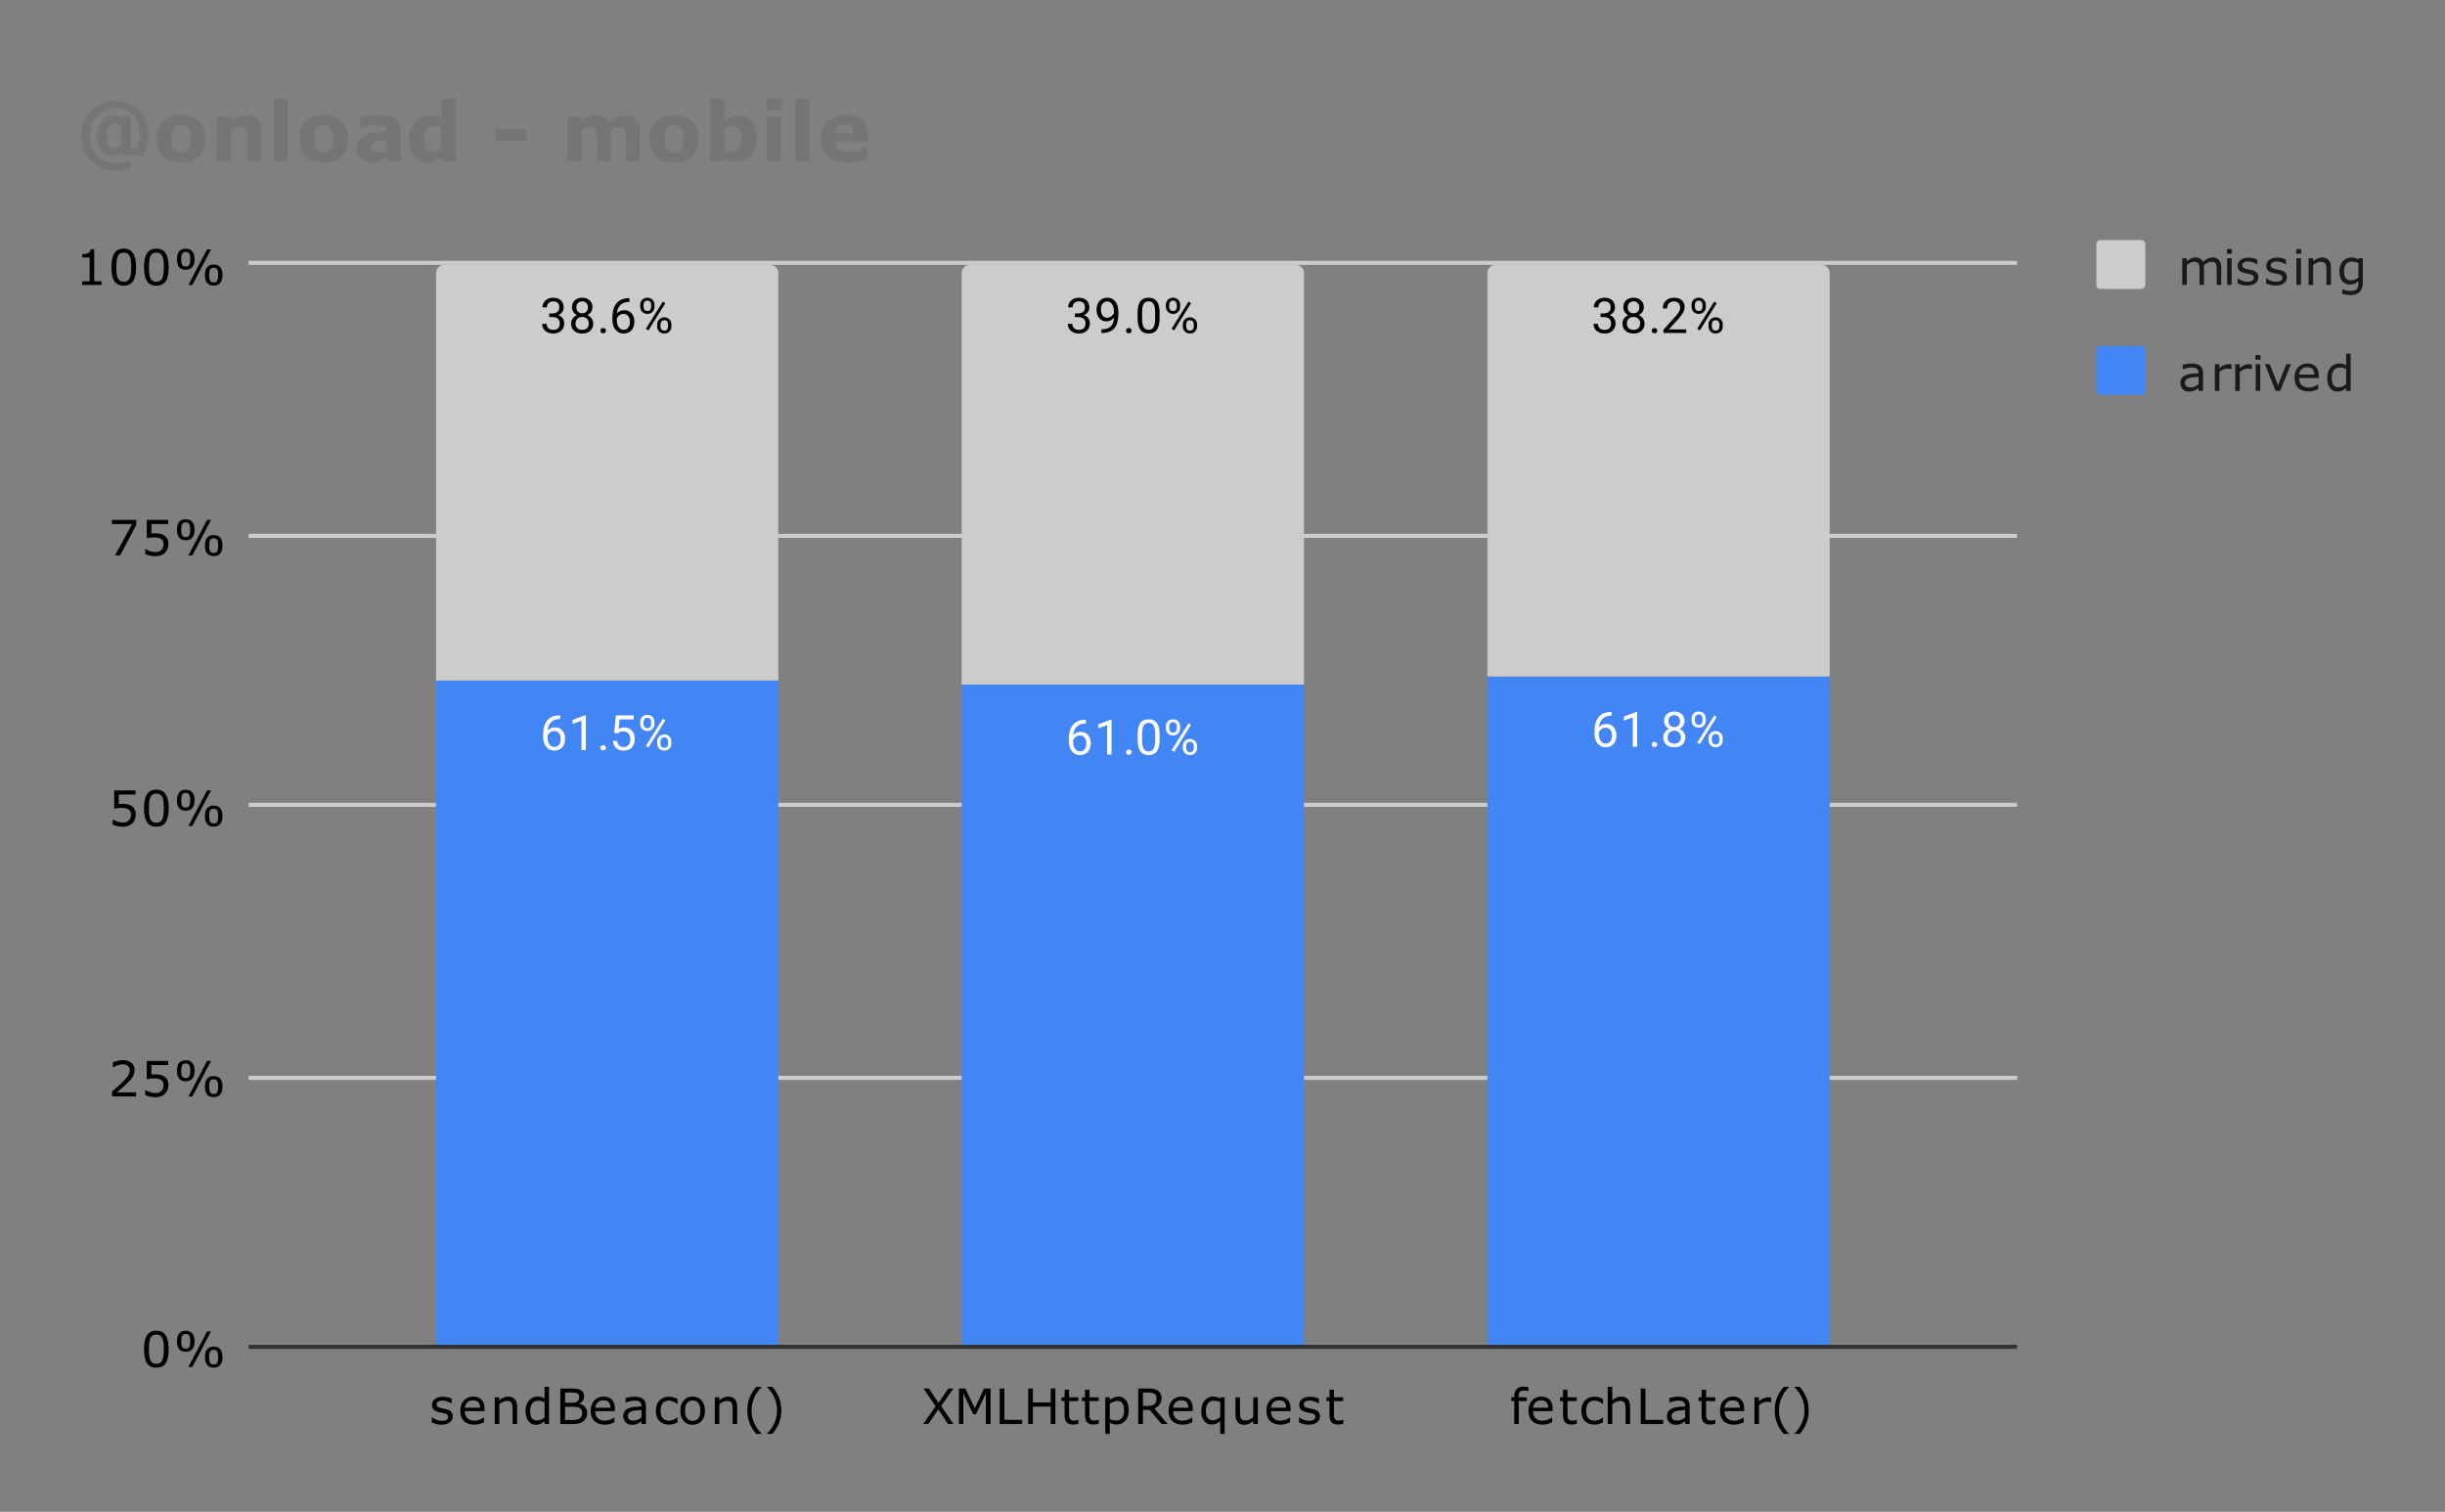 <svg version="1.1" viewBox="0.0 0.0 600.0 371.0" fill="none" stroke="none" stroke-linecap="square" stroke-miterlimit="10" width="600" height="371" xmlns:xlink="http://www.w3.org/1999/xlink" xmlns="http://www.w3.org/2000/svg"><rect x="0.0" y="0.0" width="600.0" height="371.0" fill="#808080" stroke="none"/><path fill="#ffffff" fill-opacity="0.0" d="M0 0L600.0 0L600.0 371.0L0 371.0L0 0Z" fill-rule="nonzero"/><path stroke="#333333" stroke-width="1.0" stroke-linecap="butt" d="M61.5 330.5L494.5 330.5" fill-rule="nonzero"/><path stroke="#cccccc" stroke-width="1.0" stroke-linecap="butt" d="M61.5 264.5L494.5 264.5" fill-rule="nonzero"/><path stroke="#cccccc" stroke-width="1.0" stroke-linecap="butt" d="M61.5 197.5L494.5 197.5" fill-rule="nonzero"/><path stroke="#cccccc" stroke-width="1.0" stroke-linecap="butt" d="M61.5 131.5L494.5 131.5" fill-rule="nonzero"/><path stroke="#cccccc" stroke-width="1.0" stroke-linecap="butt" d="M61.5 64.5L494.5 64.5" fill-rule="nonzero"/><clipPath id="id_0"><path d="M61.55 64.917L494.748 64.917L494.748 330.45L61.55 330.45L61.55 64.917Z" clip-rule="nonzero"/></clipPath><path stroke="#000000" stroke-width="2.0" stroke-linecap="butt" stroke-opacity="0.0" clip-path="url(#id_0)" d="M191.0 330.0L107.0 330.0L107.0 167.0L191.0 167.0Z" fill-rule="nonzero"/><path fill="#4285f4" clip-path="url(#id_0)" d="M191.0 330.0L107.0 330.0L107.0 167.0L191.0 167.0Z" fill-rule="nonzero"/><path stroke="#000000" stroke-width="2.0" stroke-linecap="butt" stroke-opacity="0.0" clip-path="url(#id_0)" d="M320.0 330.0L236.0 330.0L236.0 168.0L320.0 168.0Z" fill-rule="nonzero"/><path fill="#4285f4" clip-path="url(#id_0)" d="M320.0 330.0L236.0 330.0L236.0 168.0L320.0 168.0Z" fill-rule="nonzero"/><path stroke="#000000" stroke-width="2.0" stroke-linecap="butt" stroke-opacity="0.0" clip-path="url(#id_0)" d="M449.0 330.0L365.0 330.0L365.0 166.0L449.0 166.0Z" fill-rule="nonzero"/><path fill="#4285f4" clip-path="url(#id_0)" d="M449.0 330.0L365.0 330.0L365.0 166.0L449.0 166.0Z" fill-rule="nonzero"/><path stroke="#000000" stroke-width="2.0" stroke-linecap="butt" stroke-opacity="0.0" clip-path="url(#id_0)" d="M191.0 167.0L107.0 167.0L107.0 67.0C107.0 65.895 107.895 65.0 109.0 65.0L189.0 65.0C190.105 65.0 191.0 65.895 191.0 67.0Z" fill-rule="nonzero"/><path fill="#cccccc" clip-path="url(#id_0)" d="M191.0 167.0L107.0 167.0L107.0 67.0C107.0 65.895 107.895 65.0 109.0 65.0L189.0 65.0C190.105 65.0 191.0 65.895 191.0 67.0Z" fill-rule="nonzero"/><path stroke="#000000" stroke-width="2.0" stroke-linecap="butt" stroke-opacity="0.0" clip-path="url(#id_0)" d="M320.0 168.0L236.0 168.0L236.0 67.0C236.0 65.895 236.895 65.0 238.0 65.0L318.0 65.0C319.105 65.0 320.0 65.895 320.0 67.0Z" fill-rule="nonzero"/><path fill="#cccccc" clip-path="url(#id_0)" d="M320.0 168.0L236.0 168.0L236.0 67.0C236.0 65.895 236.895 65.0 238.0 65.0L318.0 65.0C319.105 65.0 320.0 65.895 320.0 67.0Z" fill-rule="nonzero"/><path stroke="#000000" stroke-width="2.0" stroke-linecap="butt" stroke-opacity="0.0" clip-path="url(#id_0)" d="M449.0 166.0L365.0 166.0L365.0 67.0C365.0 65.895 365.895 65.0 367.0 65.0L447.0 65.0C448.105 65.0 449.0 65.895 449.0 67.0Z" fill-rule="nonzero"/><path fill="#cccccc" clip-path="url(#id_0)" d="M449.0 166.0L365.0 166.0L365.0 67.0C365.0 65.895 365.895 65.0 367.0 65.0L447.0 65.0C448.105 65.0 449.0 65.895 449.0 67.0Z" fill-rule="nonzero"/><path stroke="#4285f4" stroke-width="3.0" stroke-linejoin="round" stroke-linecap="round" d="M137.469 175.549L137.469 176.455L137.266 176.455Q136.0 176.486 135.25 177.22Q134.5 177.939 134.375 179.252Q135.062 178.486 136.219 178.486Q137.328 178.486 138.0 179.267Q138.672 180.049 138.672 181.299Q138.672 182.611 137.953 183.408Q137.234 184.205 136.016 184.205Q134.797 184.205 134.031 183.267Q133.281 182.314 133.281 180.83L133.281 180.424Q133.281 178.064 134.281 176.814Q135.281 175.564 137.266 175.549L137.469 175.549ZM136.047 179.392Q135.484 179.392 135.016 179.72Q134.547 180.049 134.359 180.564L134.359 180.955Q134.359 182.017 134.828 182.658Q135.312 183.299 136.016 183.299Q136.75 183.299 137.172 182.767Q137.594 182.22 137.594 181.345Q137.594 180.47 137.172 179.939Q136.75 179.392 136.047 179.392ZM143.766 184.08L142.688 184.08L142.688 176.861L140.5 177.658L140.5 176.674L143.609 175.502L143.766 175.502L143.766 184.08ZM147.344 183.517Q147.344 183.236 147.5 183.049Q147.672 182.861 148.0 182.861Q148.344 182.861 148.516 183.049Q148.688 183.236 148.688 183.517Q148.688 183.783 148.516 183.97Q148.344 184.142 148.0 184.142Q147.672 184.142 147.5 183.97Q147.344 183.783 147.344 183.517ZM150.703 179.799L151.141 175.549L155.516 175.549L155.516 176.549L152.062 176.549L151.797 178.877Q152.438 178.502 153.234 178.502Q154.391 178.502 155.078 179.283Q155.766 180.049 155.766 181.361Q155.766 182.674 155.047 183.439Q154.344 184.205 153.062 184.205Q151.938 184.205 151.219 183.58Q150.5 182.939 150.406 181.83L151.422 181.83Q151.531 182.564 151.953 182.939Q152.375 183.314 153.062 183.314Q153.812 183.314 154.25 182.799Q154.688 182.283 154.688 181.377Q154.688 180.517 154.219 180.002Q153.75 179.486 152.969 179.486Q152.266 179.486 151.859 179.783L151.578 180.017L150.703 179.799ZM157.109 177.189Q157.109 176.424 157.594 175.924Q158.094 175.424 158.859 175.424Q159.641 175.424 160.125 175.924Q160.609 176.424 160.609 177.22L160.609 177.642Q160.609 178.408 160.109 178.908Q159.625 179.392 158.875 179.392Q158.109 179.392 157.609 178.908Q157.109 178.408 157.109 177.595L157.109 177.189ZM157.922 177.642Q157.922 178.095 158.172 178.392Q158.438 178.689 158.875 178.689Q159.297 178.689 159.547 178.408Q159.797 178.111 159.797 177.611L159.797 177.189Q159.797 176.736 159.547 176.439Q159.297 176.127 158.859 176.127Q158.422 176.127 158.172 176.439Q157.922 176.736 157.922 177.205L157.922 177.642ZM161.266 181.986Q161.266 181.22 161.75 180.736Q162.25 180.236 163.016 180.236Q163.781 180.236 164.266 180.736Q164.766 181.22 164.766 182.033L164.766 182.439Q164.766 183.205 164.281 183.705Q163.797 184.205 163.031 184.205Q162.266 184.205 161.766 183.72Q161.266 183.22 161.266 182.408L161.266 181.986ZM162.078 182.439Q162.078 182.908 162.328 183.205Q162.594 183.502 163.031 183.502Q163.453 183.502 163.703 183.22Q163.953 182.924 163.953 182.424L163.953 181.986Q163.953 181.517 163.688 181.236Q163.438 180.939 163.016 180.939Q162.594 180.939 162.328 181.236Q162.078 181.517 162.078 182.017L162.078 182.439ZM159.125 183.439L158.5 183.049L162.672 176.377L163.281 176.767L159.125 183.439Z" fill-rule="nonzero"/><path fill="#ffffff" d="M137.469 175.549L137.469 176.455L137.266 176.455Q136.0 176.486 135.25 177.22Q134.5 177.939 134.375 179.252Q135.062 178.486 136.219 178.486Q137.328 178.486 138.0 179.267Q138.672 180.049 138.672 181.299Q138.672 182.611 137.953 183.408Q137.234 184.205 136.016 184.205Q134.797 184.205 134.031 183.267Q133.281 182.314 133.281 180.83L133.281 180.424Q133.281 178.064 134.281 176.814Q135.281 175.564 137.266 175.549L137.469 175.549ZM136.047 179.392Q135.484 179.392 135.016 179.72Q134.547 180.049 134.359 180.564L134.359 180.955Q134.359 182.017 134.828 182.658Q135.312 183.299 136.016 183.299Q136.75 183.299 137.172 182.767Q137.594 182.22 137.594 181.345Q137.594 180.47 137.172 179.939Q136.75 179.392 136.047 179.392ZM143.766 184.08L142.688 184.08L142.688 176.861L140.5 177.658L140.5 176.674L143.609 175.502L143.766 175.502L143.766 184.08ZM147.344 183.517Q147.344 183.236 147.5 183.049Q147.672 182.861 148.0 182.861Q148.344 182.861 148.516 183.049Q148.688 183.236 148.688 183.517Q148.688 183.783 148.516 183.97Q148.344 184.142 148.0 184.142Q147.672 184.142 147.5 183.97Q147.344 183.783 147.344 183.517ZM150.703 179.799L151.141 175.549L155.516 175.549L155.516 176.549L152.062 176.549L151.797 178.877Q152.438 178.502 153.234 178.502Q154.391 178.502 155.078 179.283Q155.766 180.049 155.766 181.361Q155.766 182.674 155.047 183.439Q154.344 184.205 153.062 184.205Q151.938 184.205 151.219 183.58Q150.5 182.939 150.406 181.83L151.422 181.83Q151.531 182.564 151.953 182.939Q152.375 183.314 153.062 183.314Q153.812 183.314 154.25 182.799Q154.688 182.283 154.688 181.377Q154.688 180.517 154.219 180.002Q153.75 179.486 152.969 179.486Q152.266 179.486 151.859 179.783L151.578 180.017L150.703 179.799ZM157.109 177.189Q157.109 176.424 157.594 175.924Q158.094 175.424 158.859 175.424Q159.641 175.424 160.125 175.924Q160.609 176.424 160.609 177.22L160.609 177.642Q160.609 178.408 160.109 178.908Q159.625 179.392 158.875 179.392Q158.109 179.392 157.609 178.908Q157.109 178.408 157.109 177.595L157.109 177.189ZM157.922 177.642Q157.922 178.095 158.172 178.392Q158.438 178.689 158.875 178.689Q159.297 178.689 159.547 178.408Q159.797 178.111 159.797 177.611L159.797 177.189Q159.797 176.736 159.547 176.439Q159.297 176.127 158.859 176.127Q158.422 176.127 158.172 176.439Q157.922 176.736 157.922 177.205L157.922 177.642ZM161.266 181.986Q161.266 181.22 161.75 180.736Q162.25 180.236 163.016 180.236Q163.781 180.236 164.266 180.736Q164.766 181.22 164.766 182.033L164.766 182.439Q164.766 183.205 164.281 183.705Q163.797 184.205 163.031 184.205Q162.266 184.205 161.766 183.72Q161.266 183.22 161.266 182.408L161.266 181.986ZM162.078 182.439Q162.078 182.908 162.328 183.205Q162.594 183.502 163.031 183.502Q163.453 183.502 163.703 183.22Q163.953 182.924 163.953 182.424L163.953 181.986Q163.953 181.517 163.688 181.236Q163.438 180.939 163.016 180.939Q162.594 180.939 162.328 181.236Q162.078 181.517 162.078 182.017L162.078 182.439ZM159.125 183.439L158.5 183.049L162.672 176.377L163.281 176.767L159.125 183.439Z" fill-rule="nonzero"/><path stroke="#4285f4" stroke-width="3.0" stroke-linejoin="round" stroke-linecap="round" d="M266.469 176.637L266.469 177.543L266.266 177.543Q265.0 177.575 264.25 178.309Q263.5 179.028 263.375 180.34Q264.062 179.575 265.219 179.575Q266.328 179.575 267.0 180.356Q267.672 181.137 267.672 182.387Q267.672 183.7 266.953 184.497Q266.234 185.293 265.016 185.293Q263.797 185.293 263.031 184.356Q262.281 183.403 262.281 181.918L262.281 181.512Q262.281 179.153 263.281 177.903Q264.281 176.653 266.266 176.637L266.469 176.637ZM265.047 180.481Q264.484 180.481 264.016 180.809Q263.547 181.137 263.359 181.653L263.359 182.043Q263.359 183.106 263.828 183.747Q264.312 184.387 265.016 184.387Q265.75 184.387 266.172 183.856Q266.594 183.309 266.594 182.434Q266.594 181.559 266.172 181.028Q265.75 180.481 265.047 180.481ZM272.766 185.168L271.688 185.168L271.688 177.95L269.5 178.747L269.5 177.762L272.609 176.59L272.766 176.59L272.766 185.168ZM276.344 184.606Q276.344 184.325 276.5 184.137Q276.672 183.95 277.0 183.95Q277.344 183.95 277.516 184.137Q277.688 184.325 277.688 184.606Q277.688 184.872 277.516 185.059Q277.344 185.231 277.0 185.231Q276.672 185.231 276.5 185.059Q276.344 184.872 276.344 184.606ZM284.562 181.528Q284.562 183.434 283.906 184.372Q283.266 185.293 281.875 185.293Q280.516 185.293 279.859 184.387Q279.203 183.481 279.172 181.668L279.172 180.231Q279.172 178.34 279.812 177.434Q280.469 176.512 281.859 176.512Q283.234 176.512 283.891 177.403Q284.547 178.278 284.562 180.122L284.562 181.528ZM283.469 180.043Q283.469 178.668 283.078 178.043Q282.703 177.403 281.859 177.403Q281.031 177.403 280.641 178.043Q280.266 178.668 280.266 179.965L280.266 181.7Q280.266 183.075 280.656 183.747Q281.062 184.403 281.875 184.403Q282.672 184.403 283.062 183.778Q283.453 183.153 283.469 181.825L283.469 180.043ZM286.109 178.278Q286.109 177.512 286.594 177.012Q287.094 176.512 287.859 176.512Q288.641 176.512 289.125 177.012Q289.609 177.512 289.609 178.309L289.609 178.731Q289.609 179.497 289.109 179.997Q288.625 180.481 287.875 180.481Q287.109 180.481 286.609 179.997Q286.109 179.497 286.109 178.684L286.109 178.278ZM286.922 178.731Q286.922 179.184 287.172 179.481Q287.438 179.778 287.875 179.778Q288.297 179.778 288.547 179.497Q288.797 179.2 288.797 178.7L288.797 178.278Q288.797 177.825 288.547 177.528Q288.297 177.215 287.859 177.215Q287.422 177.215 287.172 177.528Q286.922 177.825 286.922 178.293L286.922 178.731ZM290.266 183.075Q290.266 182.309 290.75 181.825Q291.25 181.325 292.016 181.325Q292.781 181.325 293.266 181.825Q293.766 182.309 293.766 183.122L293.766 183.528Q293.766 184.293 293.281 184.793Q292.797 185.293 292.031 185.293Q291.266 185.293 290.766 184.809Q290.266 184.309 290.266 183.497L290.266 183.075ZM291.078 183.528Q291.078 183.997 291.328 184.293Q291.594 184.59 292.031 184.59Q292.453 184.59 292.703 184.309Q292.953 184.012 292.953 183.512L292.953 183.075Q292.953 182.606 292.688 182.325Q292.438 182.028 292.016 182.028Q291.594 182.028 291.328 182.325Q291.078 182.606 291.078 183.106L291.078 183.528ZM288.125 184.528L287.5 184.137L291.672 177.465L292.281 177.856L288.125 184.528Z" fill-rule="nonzero"/><path fill="#ffffff" d="M266.469 176.637L266.469 177.543L266.266 177.543Q265.0 177.575 264.25 178.309Q263.5 179.028 263.375 180.34Q264.062 179.575 265.219 179.575Q266.328 179.575 267.0 180.356Q267.672 181.137 267.672 182.387Q267.672 183.7 266.953 184.497Q266.234 185.293 265.016 185.293Q263.797 185.293 263.031 184.356Q262.281 183.403 262.281 181.918L262.281 181.512Q262.281 179.153 263.281 177.903Q264.281 176.653 266.266 176.637L266.469 176.637ZM265.047 180.481Q264.484 180.481 264.016 180.809Q263.547 181.137 263.359 181.653L263.359 182.043Q263.359 183.106 263.828 183.747Q264.312 184.387 265.016 184.387Q265.75 184.387 266.172 183.856Q266.594 183.309 266.594 182.434Q266.594 181.559 266.172 181.028Q265.75 180.481 265.047 180.481ZM272.766 185.168L271.688 185.168L271.688 177.95L269.5 178.747L269.5 177.762L272.609 176.59L272.766 176.59L272.766 185.168ZM276.344 184.606Q276.344 184.325 276.5 184.137Q276.672 183.95 277.0 183.95Q277.344 183.95 277.516 184.137Q277.688 184.325 277.688 184.606Q277.688 184.872 277.516 185.059Q277.344 185.231 277.0 185.231Q276.672 185.231 276.5 185.059Q276.344 184.872 276.344 184.606ZM284.562 181.528Q284.562 183.434 283.906 184.372Q283.266 185.293 281.875 185.293Q280.516 185.293 279.859 184.387Q279.203 183.481 279.172 181.668L279.172 180.231Q279.172 178.34 279.812 177.434Q280.469 176.512 281.859 176.512Q283.234 176.512 283.891 177.403Q284.547 178.278 284.562 180.122L284.562 181.528ZM283.469 180.043Q283.469 178.668 283.078 178.043Q282.703 177.403 281.859 177.403Q281.031 177.403 280.641 178.043Q280.266 178.668 280.266 179.965L280.266 181.7Q280.266 183.075 280.656 183.747Q281.062 184.403 281.875 184.403Q282.672 184.403 283.062 183.778Q283.453 183.153 283.469 181.825L283.469 180.043ZM286.109 178.278Q286.109 177.512 286.594 177.012Q287.094 176.512 287.859 176.512Q288.641 176.512 289.125 177.012Q289.609 177.512 289.609 178.309L289.609 178.731Q289.609 179.497 289.109 179.997Q288.625 180.481 287.875 180.481Q287.109 180.481 286.609 179.997Q286.109 179.497 286.109 178.684L286.109 178.278ZM286.922 178.731Q286.922 179.184 287.172 179.481Q287.438 179.778 287.875 179.778Q288.297 179.778 288.547 179.497Q288.797 179.2 288.797 178.7L288.797 178.278Q288.797 177.825 288.547 177.528Q288.297 177.215 287.859 177.215Q287.422 177.215 287.172 177.528Q286.922 177.825 286.922 178.293L286.922 178.731ZM290.266 183.075Q290.266 182.309 290.75 181.825Q291.25 181.325 292.016 181.325Q292.781 181.325 293.266 181.825Q293.766 182.309 293.766 183.122L293.766 183.528Q293.766 184.293 293.281 184.793Q292.797 185.293 292.031 185.293Q291.266 185.293 290.766 184.809Q290.266 184.309 290.266 183.497L290.266 183.075ZM291.078 183.528Q291.078 183.997 291.328 184.293Q291.594 184.59 292.031 184.59Q292.453 184.59 292.703 184.309Q292.953 184.012 292.953 183.512L292.953 183.075Q292.953 182.606 292.688 182.325Q292.438 182.028 292.016 182.028Q291.594 182.028 291.328 182.325Q291.078 182.606 291.078 183.106L291.078 183.528ZM288.125 184.528L287.5 184.137L291.672 177.465L292.281 177.856L288.125 184.528Z" fill-rule="nonzero"/><path stroke="#4285f4" stroke-width="3.0" stroke-linejoin="round" stroke-linecap="round" d="M395.469 174.725L395.469 175.632L395.266 175.632Q394.0 175.663 393.25 176.397Q392.5 177.116 392.375 178.428Q393.062 177.663 394.219 177.663Q395.328 177.663 396.0 178.444Q396.672 179.225 396.672 180.475Q396.672 181.788 395.953 182.585Q395.234 183.382 394.016 183.382Q392.797 183.382 392.031 182.444Q391.281 181.491 391.281 180.007L391.281 179.6Q391.281 177.241 392.281 175.991Q393.281 174.741 395.266 174.725L395.469 174.725ZM394.047 178.569Q393.484 178.569 393.016 178.897Q392.547 179.225 392.359 179.741L392.359 180.132Q392.359 181.194 392.828 181.835Q393.312 182.475 394.016 182.475Q394.75 182.475 395.172 181.944Q395.594 181.397 395.594 180.522Q395.594 179.647 395.172 179.116Q394.75 178.569 394.047 178.569ZM401.766 183.257L400.688 183.257L400.688 176.038L398.5 176.835L398.5 175.85L401.609 174.678L401.766 174.678L401.766 183.257ZM405.344 182.694Q405.344 182.413 405.5 182.225Q405.672 182.038 406.0 182.038Q406.344 182.038 406.516 182.225Q406.688 182.413 406.688 182.694Q406.688 182.96 406.516 183.147Q406.344 183.319 406.0 183.319Q405.672 183.319 405.5 183.147Q405.344 182.96 405.344 182.694ZM413.391 176.944Q413.391 177.585 413.047 178.085Q412.703 178.585 412.141 178.866Q412.797 179.147 413.188 179.71Q413.578 180.257 413.578 180.96Q413.578 182.053 412.828 182.725Q412.094 183.382 410.875 183.382Q409.641 183.382 408.891 182.725Q408.156 182.053 408.156 180.96Q408.156 180.257 408.531 179.71Q408.906 179.147 409.578 178.866Q409.016 178.585 408.688 178.085Q408.359 177.585 408.359 176.944Q408.359 175.866 409.047 175.241Q409.734 174.6 410.875 174.6Q412.0 174.6 412.688 175.241Q413.391 175.866 413.391 176.944ZM412.5 180.928Q412.5 180.21 412.047 179.772Q411.594 179.319 410.859 179.319Q410.125 179.319 409.672 179.772Q409.234 180.21 409.234 180.944Q409.234 181.663 409.672 182.085Q410.109 182.491 410.875 182.491Q411.625 182.491 412.062 182.069Q412.5 181.647 412.5 180.928ZM410.875 175.491Q410.234 175.491 409.828 175.897Q409.438 176.288 409.438 176.975Q409.438 177.616 409.828 178.022Q410.219 178.428 410.859 178.428Q411.516 178.428 411.906 178.022Q412.297 177.616 412.297 176.975Q412.297 176.319 411.891 175.913Q411.484 175.491 410.875 175.491ZM415.109 176.366Q415.109 175.6 415.594 175.1Q416.094 174.6 416.859 174.6Q417.641 174.6 418.125 175.1Q418.609 175.6 418.609 176.397L418.609 176.819Q418.609 177.585 418.109 178.085Q417.625 178.569 416.875 178.569Q416.109 178.569 415.609 178.085Q415.109 177.585 415.109 176.772L415.109 176.366ZM415.922 176.819Q415.922 177.272 416.172 177.569Q416.438 177.866 416.875 177.866Q417.297 177.866 417.547 177.585Q417.797 177.288 417.797 176.788L417.797 176.366Q417.797 175.913 417.547 175.616Q417.297 175.303 416.859 175.303Q416.422 175.303 416.172 175.616Q415.922 175.913 415.922 176.382L415.922 176.819ZM419.266 181.163Q419.266 180.397 419.75 179.913Q420.25 179.413 421.016 179.413Q421.781 179.413 422.266 179.913Q422.766 180.397 422.766 181.21L422.766 181.616Q422.766 182.382 422.281 182.882Q421.797 183.382 421.031 183.382Q420.266 183.382 419.766 182.897Q419.266 182.397 419.266 181.585L419.266 181.163ZM420.078 181.616Q420.078 182.085 420.328 182.382Q420.594 182.678 421.031 182.678Q421.453 182.678 421.703 182.397Q421.953 182.1 421.953 181.6L421.953 181.163Q421.953 180.694 421.688 180.413Q421.438 180.116 421.016 180.116Q420.594 180.116 420.328 180.413Q420.078 180.694 420.078 181.194L420.078 181.616ZM417.125 182.616L416.5 182.225L420.672 175.553L421.281 175.944L417.125 182.616Z" fill-rule="nonzero"/><path fill="#ffffff" d="M395.469 174.725L395.469 175.632L395.266 175.632Q394.0 175.663 393.25 176.397Q392.5 177.116 392.375 178.428Q393.062 177.663 394.219 177.663Q395.328 177.663 396.0 178.444Q396.672 179.225 396.672 180.475Q396.672 181.788 395.953 182.585Q395.234 183.382 394.016 183.382Q392.797 183.382 392.031 182.444Q391.281 181.491 391.281 180.007L391.281 179.6Q391.281 177.241 392.281 175.991Q393.281 174.741 395.266 174.725L395.469 174.725ZM394.047 178.569Q393.484 178.569 393.016 178.897Q392.547 179.225 392.359 179.741L392.359 180.132Q392.359 181.194 392.828 181.835Q393.312 182.475 394.016 182.475Q394.75 182.475 395.172 181.944Q395.594 181.397 395.594 180.522Q395.594 179.647 395.172 179.116Q394.75 178.569 394.047 178.569ZM401.766 183.257L400.688 183.257L400.688 176.038L398.5 176.835L398.5 175.85L401.609 174.678L401.766 174.678L401.766 183.257ZM405.344 182.694Q405.344 182.413 405.5 182.225Q405.672 182.038 406.0 182.038Q406.344 182.038 406.516 182.225Q406.688 182.413 406.688 182.694Q406.688 182.96 406.516 183.147Q406.344 183.319 406.0 183.319Q405.672 183.319 405.5 183.147Q405.344 182.96 405.344 182.694ZM413.391 176.944Q413.391 177.585 413.047 178.085Q412.703 178.585 412.141 178.866Q412.797 179.147 413.188 179.71Q413.578 180.257 413.578 180.96Q413.578 182.053 412.828 182.725Q412.094 183.382 410.875 183.382Q409.641 183.382 408.891 182.725Q408.156 182.053 408.156 180.96Q408.156 180.257 408.531 179.71Q408.906 179.147 409.578 178.866Q409.016 178.585 408.688 178.085Q408.359 177.585 408.359 176.944Q408.359 175.866 409.047 175.241Q409.734 174.6 410.875 174.6Q412.0 174.6 412.688 175.241Q413.391 175.866 413.391 176.944ZM412.5 180.928Q412.5 180.21 412.047 179.772Q411.594 179.319 410.859 179.319Q410.125 179.319 409.672 179.772Q409.234 180.21 409.234 180.944Q409.234 181.663 409.672 182.085Q410.109 182.491 410.875 182.491Q411.625 182.491 412.062 182.069Q412.5 181.647 412.5 180.928ZM410.875 175.491Q410.234 175.491 409.828 175.897Q409.438 176.288 409.438 176.975Q409.438 177.616 409.828 178.022Q410.219 178.428 410.859 178.428Q411.516 178.428 411.906 178.022Q412.297 177.616 412.297 176.975Q412.297 176.319 411.891 175.913Q411.484 175.491 410.875 175.491ZM415.109 176.366Q415.109 175.6 415.594 175.1Q416.094 174.6 416.859 174.6Q417.641 174.6 418.125 175.1Q418.609 175.6 418.609 176.397L418.609 176.819Q418.609 177.585 418.109 178.085Q417.625 178.569 416.875 178.569Q416.109 178.569 415.609 178.085Q415.109 177.585 415.109 176.772L415.109 176.366ZM415.922 176.819Q415.922 177.272 416.172 177.569Q416.438 177.866 416.875 177.866Q417.297 177.866 417.547 177.585Q417.797 177.288 417.797 176.788L417.797 176.366Q417.797 175.913 417.547 175.616Q417.297 175.303 416.859 175.303Q416.422 175.303 416.172 175.616Q415.922 175.913 415.922 176.382L415.922 176.819ZM419.266 181.163Q419.266 180.397 419.75 179.913Q420.25 179.413 421.016 179.413Q421.781 179.413 422.266 179.913Q422.766 180.397 422.766 181.21L422.766 181.616Q422.766 182.382 422.281 182.882Q421.797 183.382 421.031 183.382Q420.266 183.382 419.766 182.897Q419.266 182.397 419.266 181.585L419.266 181.163ZM420.078 181.616Q420.078 182.085 420.328 182.382Q420.594 182.678 421.031 182.678Q421.453 182.678 421.703 182.397Q421.953 182.1 421.953 181.6L421.953 181.163Q421.953 180.694 421.688 180.413Q421.438 180.116 421.016 180.116Q420.594 180.116 420.328 180.413Q420.078 180.694 420.078 181.194L420.078 181.616ZM417.125 182.616L416.5 182.225L420.672 175.553L421.281 175.944L417.125 182.616Z" fill-rule="nonzero"/><path stroke="#cccccc" stroke-width="3.0" stroke-linejoin="round" stroke-linecap="round" d="M134.781 76.92L135.594 76.92Q136.375 76.904 136.812 76.514Q137.25 76.123 137.25 75.451Q137.25 73.951 135.75 73.951Q135.047 73.951 134.625 74.357Q134.219 74.764 134.219 75.42L133.125 75.42Q133.125 74.404 133.859 73.732Q134.609 73.06 135.75 73.06Q136.953 73.06 137.641 73.701Q138.328 74.342 138.328 75.482Q138.328 76.045 137.969 76.56Q137.609 77.076 136.984 77.342Q137.688 77.56 138.062 78.076Q138.453 78.592 138.453 79.342Q138.453 80.482 137.703 81.17Q136.953 81.842 135.75 81.842Q134.562 81.842 133.797 81.185Q133.047 80.529 133.047 79.467L134.141 79.467Q134.141 80.139 134.578 80.545Q135.016 80.951 135.766 80.951Q136.547 80.951 136.953 80.545Q137.375 80.123 137.375 79.357Q137.375 78.623 136.922 78.232Q136.469 77.826 135.594 77.81L134.781 77.81L134.781 76.92ZM145.391 75.404Q145.391 76.045 145.047 76.545Q144.703 77.045 144.141 77.326Q144.797 77.607 145.188 78.17Q145.578 78.717 145.578 79.42Q145.578 80.514 144.828 81.185Q144.094 81.842 142.875 81.842Q141.641 81.842 140.891 81.185Q140.156 80.514 140.156 79.42Q140.156 78.717 140.531 78.17Q140.906 77.607 141.578 77.326Q141.016 77.045 140.688 76.545Q140.359 76.045 140.359 75.404Q140.359 74.326 141.047 73.701Q141.734 73.06 142.875 73.06Q144.0 73.06 144.688 73.701Q145.391 74.326 145.391 75.404ZM144.5 79.389Q144.5 78.67 144.047 78.232Q143.594 77.779 142.859 77.779Q142.125 77.779 141.672 78.232Q141.234 78.67 141.234 79.404Q141.234 80.123 141.672 80.545Q142.109 80.951 142.875 80.951Q143.625 80.951 144.062 80.529Q144.5 80.107 144.5 79.389ZM142.875 73.951Q142.234 73.951 141.828 74.357Q141.438 74.748 141.438 75.435Q141.438 76.076 141.828 76.482Q142.219 76.889 142.859 76.889Q143.516 76.889 143.906 76.482Q144.297 76.076 144.297 75.435Q144.297 74.779 143.891 74.373Q143.484 73.951 142.875 73.951ZM147.344 81.154Q147.344 80.873 147.5 80.685Q147.672 80.498 148.0 80.498Q148.344 80.498 148.516 80.685Q148.688 80.873 148.688 81.154Q148.688 81.42 148.516 81.607Q148.344 81.779 148.0 81.779Q147.672 81.779 147.5 81.607Q147.344 81.42 147.344 81.154ZM154.469 73.185L154.469 74.092L154.266 74.092Q153.0 74.123 152.25 74.857Q151.5 75.576 151.375 76.889Q152.062 76.123 153.219 76.123Q154.328 76.123 155.0 76.904Q155.672 77.685 155.672 78.935Q155.672 80.248 154.953 81.045Q154.234 81.842 153.016 81.842Q151.797 81.842 151.031 80.904Q150.281 79.951 150.281 78.467L150.281 78.06Q150.281 75.701 151.281 74.451Q152.281 73.201 154.266 73.185L154.469 73.185ZM153.047 77.029Q152.484 77.029 152.016 77.357Q151.547 77.685 151.359 78.201L151.359 78.592Q151.359 79.654 151.828 80.295Q152.312 80.935 153.016 80.935Q153.75 80.935 154.172 80.404Q154.594 79.857 154.594 78.982Q154.594 78.107 154.172 77.576Q153.75 77.029 153.047 77.029ZM157.109 74.826Q157.109 74.06 157.594 73.56Q158.094 73.06 158.859 73.06Q159.641 73.06 160.125 73.56Q160.609 74.06 160.609 74.857L160.609 75.279Q160.609 76.045 160.109 76.545Q159.625 77.029 158.875 77.029Q158.109 77.029 157.609 76.545Q157.109 76.045 157.109 75.232L157.109 74.826ZM157.922 75.279Q157.922 75.732 158.172 76.029Q158.438 76.326 158.875 76.326Q159.297 76.326 159.547 76.045Q159.797 75.748 159.797 75.248L159.797 74.826Q159.797 74.373 159.547 74.076Q159.297 73.764 158.859 73.764Q158.422 73.764 158.172 74.076Q157.922 74.373 157.922 74.842L157.922 75.279ZM161.266 79.623Q161.266 78.857 161.75 78.373Q162.25 77.873 163.016 77.873Q163.781 77.873 164.266 78.373Q164.766 78.857 164.766 79.67L164.766 80.076Q164.766 80.842 164.281 81.342Q163.797 81.842 163.031 81.842Q162.266 81.842 161.766 81.357Q161.266 80.857 161.266 80.045L161.266 79.623ZM162.078 80.076Q162.078 80.545 162.328 80.842Q162.594 81.139 163.031 81.139Q163.453 81.139 163.703 80.857Q163.953 80.56 163.953 80.06L163.953 79.623Q163.953 79.154 163.688 78.873Q163.438 78.576 163.016 78.576Q162.594 78.576 162.328 78.873Q162.078 79.154 162.078 79.654L162.078 80.076ZM159.125 81.076L158.5 80.685L162.672 74.014L163.281 74.404L159.125 81.076Z" fill-rule="nonzero"/><path fill="#000000" d="M134.781 76.92L135.594 76.92Q136.375 76.904 136.812 76.514Q137.25 76.123 137.25 75.451Q137.25 73.951 135.75 73.951Q135.047 73.951 134.625 74.357Q134.219 74.764 134.219 75.42L133.125 75.42Q133.125 74.404 133.859 73.732Q134.609 73.06 135.75 73.06Q136.953 73.06 137.641 73.701Q138.328 74.342 138.328 75.482Q138.328 76.045 137.969 76.56Q137.609 77.076 136.984 77.342Q137.688 77.56 138.062 78.076Q138.453 78.592 138.453 79.342Q138.453 80.482 137.703 81.17Q136.953 81.842 135.75 81.842Q134.562 81.842 133.797 81.185Q133.047 80.529 133.047 79.467L134.141 79.467Q134.141 80.139 134.578 80.545Q135.016 80.951 135.766 80.951Q136.547 80.951 136.953 80.545Q137.375 80.123 137.375 79.357Q137.375 78.623 136.922 78.232Q136.469 77.826 135.594 77.81L134.781 77.81L134.781 76.92ZM145.391 75.404Q145.391 76.045 145.047 76.545Q144.703 77.045 144.141 77.326Q144.797 77.607 145.188 78.17Q145.578 78.717 145.578 79.42Q145.578 80.514 144.828 81.185Q144.094 81.842 142.875 81.842Q141.641 81.842 140.891 81.185Q140.156 80.514 140.156 79.42Q140.156 78.717 140.531 78.17Q140.906 77.607 141.578 77.326Q141.016 77.045 140.688 76.545Q140.359 76.045 140.359 75.404Q140.359 74.326 141.047 73.701Q141.734 73.06 142.875 73.06Q144.0 73.06 144.688 73.701Q145.391 74.326 145.391 75.404ZM144.5 79.389Q144.5 78.67 144.047 78.232Q143.594 77.779 142.859 77.779Q142.125 77.779 141.672 78.232Q141.234 78.67 141.234 79.404Q141.234 80.123 141.672 80.545Q142.109 80.951 142.875 80.951Q143.625 80.951 144.062 80.529Q144.5 80.107 144.5 79.389ZM142.875 73.951Q142.234 73.951 141.828 74.357Q141.438 74.748 141.438 75.435Q141.438 76.076 141.828 76.482Q142.219 76.889 142.859 76.889Q143.516 76.889 143.906 76.482Q144.297 76.076 144.297 75.435Q144.297 74.779 143.891 74.373Q143.484 73.951 142.875 73.951ZM147.344 81.154Q147.344 80.873 147.5 80.685Q147.672 80.498 148.0 80.498Q148.344 80.498 148.516 80.685Q148.688 80.873 148.688 81.154Q148.688 81.42 148.516 81.607Q148.344 81.779 148.0 81.779Q147.672 81.779 147.5 81.607Q147.344 81.42 147.344 81.154ZM154.469 73.185L154.469 74.092L154.266 74.092Q153.0 74.123 152.25 74.857Q151.5 75.576 151.375 76.889Q152.062 76.123 153.219 76.123Q154.328 76.123 155.0 76.904Q155.672 77.685 155.672 78.935Q155.672 80.248 154.953 81.045Q154.234 81.842 153.016 81.842Q151.797 81.842 151.031 80.904Q150.281 79.951 150.281 78.467L150.281 78.06Q150.281 75.701 151.281 74.451Q152.281 73.201 154.266 73.185L154.469 73.185ZM153.047 77.029Q152.484 77.029 152.016 77.357Q151.547 77.685 151.359 78.201L151.359 78.592Q151.359 79.654 151.828 80.295Q152.312 80.935 153.016 80.935Q153.75 80.935 154.172 80.404Q154.594 79.857 154.594 78.982Q154.594 78.107 154.172 77.576Q153.75 77.029 153.047 77.029ZM157.109 74.826Q157.109 74.06 157.594 73.56Q158.094 73.06 158.859 73.06Q159.641 73.06 160.125 73.56Q160.609 74.06 160.609 74.857L160.609 75.279Q160.609 76.045 160.109 76.545Q159.625 77.029 158.875 77.029Q158.109 77.029 157.609 76.545Q157.109 76.045 157.109 75.232L157.109 74.826ZM157.922 75.279Q157.922 75.732 158.172 76.029Q158.438 76.326 158.875 76.326Q159.297 76.326 159.547 76.045Q159.797 75.748 159.797 75.248L159.797 74.826Q159.797 74.373 159.547 74.076Q159.297 73.764 158.859 73.764Q158.422 73.764 158.172 74.076Q157.922 74.373 157.922 74.842L157.922 75.279ZM161.266 79.623Q161.266 78.857 161.75 78.373Q162.25 77.873 163.016 77.873Q163.781 77.873 164.266 78.373Q164.766 78.857 164.766 79.67L164.766 80.076Q164.766 80.842 164.281 81.342Q163.797 81.842 163.031 81.842Q162.266 81.842 161.766 81.357Q161.266 80.857 161.266 80.045L161.266 79.623ZM162.078 80.076Q162.078 80.545 162.328 80.842Q162.594 81.139 163.031 81.139Q163.453 81.139 163.703 80.857Q163.953 80.56 163.953 80.06L163.953 79.623Q163.953 79.154 163.688 78.873Q163.438 78.576 163.016 78.576Q162.594 78.576 162.328 78.873Q162.078 79.154 162.078 79.654L162.078 80.076ZM159.125 81.076L158.5 80.685L162.672 74.014L163.281 74.404L159.125 81.076Z" fill-rule="nonzero"/><path stroke="#cccccc" stroke-width="3.0" stroke-linejoin="round" stroke-linecap="round" d="M263.781 76.92L264.594 76.92Q265.375 76.904 265.812 76.514Q266.25 76.123 266.25 75.451Q266.25 73.951 264.75 73.951Q264.047 73.951 263.625 74.357Q263.219 74.764 263.219 75.42L262.125 75.42Q262.125 74.404 262.859 73.732Q263.609 73.06 264.75 73.06Q265.953 73.06 266.641 73.701Q267.328 74.342 267.328 75.482Q267.328 76.045 266.969 76.56Q266.609 77.076 265.984 77.342Q266.688 77.56 267.062 78.076Q267.453 78.592 267.453 79.342Q267.453 80.482 266.703 81.17Q265.953 81.842 264.75 81.842Q263.562 81.842 262.797 81.185Q262.047 80.529 262.047 79.467L263.141 79.467Q263.141 80.139 263.578 80.545Q264.016 80.951 264.766 80.951Q265.547 80.951 265.953 80.545Q266.375 80.123 266.375 79.357Q266.375 78.623 265.922 78.232Q265.469 77.826 264.594 77.81L263.781 77.81L263.781 76.92ZM273.359 77.967Q273.031 78.373 272.547 78.623Q272.078 78.857 271.516 78.857Q270.781 78.857 270.234 78.498Q269.688 78.139 269.391 77.482Q269.094 76.81 269.094 76.014Q269.094 75.17 269.406 74.482Q269.734 73.795 270.328 73.435Q270.938 73.06 271.734 73.06Q273.0 73.06 273.719 74.014Q274.453 74.967 274.453 76.592L274.453 76.904Q274.453 79.404 273.469 80.545Q272.484 81.685 270.5 81.717L270.281 81.717L270.281 80.81L270.516 80.81Q271.859 80.779 272.578 80.107Q273.297 79.435 273.359 77.967ZM271.688 77.967Q272.234 77.967 272.688 77.639Q273.156 77.295 273.375 76.81L273.375 76.373Q273.375 75.31 272.906 74.639Q272.438 73.967 271.734 73.967Q271.016 73.967 270.578 74.514Q270.156 75.06 270.156 75.967Q270.156 76.842 270.562 77.404Q270.984 77.967 271.688 77.967ZM276.344 81.154Q276.344 80.873 276.5 80.685Q276.672 80.498 277.0 80.498Q277.344 80.498 277.516 80.685Q277.688 80.873 277.688 81.154Q277.688 81.42 277.516 81.607Q277.344 81.779 277.0 81.779Q276.672 81.779 276.5 81.607Q276.344 81.42 276.344 81.154ZM284.562 78.076Q284.562 79.982 283.906 80.92Q283.266 81.842 281.875 81.842Q280.516 81.842 279.859 80.935Q279.203 80.029 279.172 78.217L279.172 76.779Q279.172 74.889 279.812 73.982Q280.469 73.06 281.859 73.06Q283.234 73.06 283.891 73.951Q284.547 74.826 284.562 76.67L284.562 78.076ZM283.469 76.592Q283.469 75.217 283.078 74.592Q282.703 73.951 281.859 73.951Q281.031 73.951 280.641 74.592Q280.266 75.217 280.266 76.514L280.266 78.248Q280.266 79.623 280.656 80.295Q281.062 80.951 281.875 80.951Q282.672 80.951 283.062 80.326Q283.453 79.701 283.469 78.373L283.469 76.592ZM286.109 74.826Q286.109 74.06 286.594 73.56Q287.094 73.06 287.859 73.06Q288.641 73.06 289.125 73.56Q289.609 74.06 289.609 74.857L289.609 75.279Q289.609 76.045 289.109 76.545Q288.625 77.029 287.875 77.029Q287.109 77.029 286.609 76.545Q286.109 76.045 286.109 75.232L286.109 74.826ZM286.922 75.279Q286.922 75.732 287.172 76.029Q287.438 76.326 287.875 76.326Q288.297 76.326 288.547 76.045Q288.797 75.748 288.797 75.248L288.797 74.826Q288.797 74.373 288.547 74.076Q288.297 73.764 287.859 73.764Q287.422 73.764 287.172 74.076Q286.922 74.373 286.922 74.842L286.922 75.279ZM290.266 79.623Q290.266 78.857 290.75 78.373Q291.25 77.873 292.016 77.873Q292.781 77.873 293.266 78.373Q293.766 78.857 293.766 79.67L293.766 80.076Q293.766 80.842 293.281 81.342Q292.797 81.842 292.031 81.842Q291.266 81.842 290.766 81.357Q290.266 80.857 290.266 80.045L290.266 79.623ZM291.078 80.076Q291.078 80.545 291.328 80.842Q291.594 81.139 292.031 81.139Q292.453 81.139 292.703 80.857Q292.953 80.56 292.953 80.06L292.953 79.623Q292.953 79.154 292.688 78.873Q292.438 78.576 292.016 78.576Q291.594 78.576 291.328 78.873Q291.078 79.154 291.078 79.654L291.078 80.076ZM288.125 81.076L287.5 80.685L291.672 74.014L292.281 74.404L288.125 81.076Z" fill-rule="nonzero"/><path fill="#000000" d="M263.781 76.92L264.594 76.92Q265.375 76.904 265.812 76.514Q266.25 76.123 266.25 75.451Q266.25 73.951 264.75 73.951Q264.047 73.951 263.625 74.357Q263.219 74.764 263.219 75.42L262.125 75.42Q262.125 74.404 262.859 73.732Q263.609 73.06 264.75 73.06Q265.953 73.06 266.641 73.701Q267.328 74.342 267.328 75.482Q267.328 76.045 266.969 76.56Q266.609 77.076 265.984 77.342Q266.688 77.56 267.062 78.076Q267.453 78.592 267.453 79.342Q267.453 80.482 266.703 81.17Q265.953 81.842 264.75 81.842Q263.562 81.842 262.797 81.185Q262.047 80.529 262.047 79.467L263.141 79.467Q263.141 80.139 263.578 80.545Q264.016 80.951 264.766 80.951Q265.547 80.951 265.953 80.545Q266.375 80.123 266.375 79.357Q266.375 78.623 265.922 78.232Q265.469 77.826 264.594 77.81L263.781 77.81L263.781 76.92ZM273.359 77.967Q273.031 78.373 272.547 78.623Q272.078 78.857 271.516 78.857Q270.781 78.857 270.234 78.498Q269.688 78.139 269.391 77.482Q269.094 76.81 269.094 76.014Q269.094 75.17 269.406 74.482Q269.734 73.795 270.328 73.435Q270.938 73.06 271.734 73.06Q273.0 73.06 273.719 74.014Q274.453 74.967 274.453 76.592L274.453 76.904Q274.453 79.404 273.469 80.545Q272.484 81.685 270.5 81.717L270.281 81.717L270.281 80.81L270.516 80.81Q271.859 80.779 272.578 80.107Q273.297 79.435 273.359 77.967ZM271.688 77.967Q272.234 77.967 272.688 77.639Q273.156 77.295 273.375 76.81L273.375 76.373Q273.375 75.31 272.906 74.639Q272.438 73.967 271.734 73.967Q271.016 73.967 270.578 74.514Q270.156 75.06 270.156 75.967Q270.156 76.842 270.562 77.404Q270.984 77.967 271.688 77.967ZM276.344 81.154Q276.344 80.873 276.5 80.685Q276.672 80.498 277.0 80.498Q277.344 80.498 277.516 80.685Q277.688 80.873 277.688 81.154Q277.688 81.42 277.516 81.607Q277.344 81.779 277.0 81.779Q276.672 81.779 276.5 81.607Q276.344 81.42 276.344 81.154ZM284.562 78.076Q284.562 79.982 283.906 80.92Q283.266 81.842 281.875 81.842Q280.516 81.842 279.859 80.935Q279.203 80.029 279.172 78.217L279.172 76.779Q279.172 74.889 279.812 73.982Q280.469 73.06 281.859 73.06Q283.234 73.06 283.891 73.951Q284.547 74.826 284.562 76.67L284.562 78.076ZM283.469 76.592Q283.469 75.217 283.078 74.592Q282.703 73.951 281.859 73.951Q281.031 73.951 280.641 74.592Q280.266 75.217 280.266 76.514L280.266 78.248Q280.266 79.623 280.656 80.295Q281.062 80.951 281.875 80.951Q282.672 80.951 283.062 80.326Q283.453 79.701 283.469 78.373L283.469 76.592ZM286.109 74.826Q286.109 74.06 286.594 73.56Q287.094 73.06 287.859 73.06Q288.641 73.06 289.125 73.56Q289.609 74.06 289.609 74.857L289.609 75.279Q289.609 76.045 289.109 76.545Q288.625 77.029 287.875 77.029Q287.109 77.029 286.609 76.545Q286.109 76.045 286.109 75.232L286.109 74.826ZM286.922 75.279Q286.922 75.732 287.172 76.029Q287.438 76.326 287.875 76.326Q288.297 76.326 288.547 76.045Q288.797 75.748 288.797 75.248L288.797 74.826Q288.797 74.373 288.547 74.076Q288.297 73.764 287.859 73.764Q287.422 73.764 287.172 74.076Q286.922 74.373 286.922 74.842L286.922 75.279ZM290.266 79.623Q290.266 78.857 290.75 78.373Q291.25 77.873 292.016 77.873Q292.781 77.873 293.266 78.373Q293.766 78.857 293.766 79.67L293.766 80.076Q293.766 80.842 293.281 81.342Q292.797 81.842 292.031 81.842Q291.266 81.842 290.766 81.357Q290.266 80.857 290.266 80.045L290.266 79.623ZM291.078 80.076Q291.078 80.545 291.328 80.842Q291.594 81.139 292.031 81.139Q292.453 81.139 292.703 80.857Q292.953 80.56 292.953 80.06L292.953 79.623Q292.953 79.154 292.688 78.873Q292.438 78.576 292.016 78.576Q291.594 78.576 291.328 78.873Q291.078 79.154 291.078 79.654L291.078 80.076ZM288.125 81.076L287.5 80.685L291.672 74.014L292.281 74.404L288.125 81.076Z" fill-rule="nonzero"/><path stroke="#cccccc" stroke-width="3.0" stroke-linejoin="round" stroke-linecap="round" d="M392.781 76.92L393.594 76.92Q394.375 76.904 394.812 76.514Q395.25 76.123 395.25 75.451Q395.25 73.951 393.75 73.951Q393.047 73.951 392.625 74.357Q392.219 74.764 392.219 75.42L391.125 75.42Q391.125 74.404 391.859 73.732Q392.609 73.06 393.75 73.06Q394.953 73.06 395.641 73.701Q396.328 74.342 396.328 75.482Q396.328 76.045 395.969 76.56Q395.609 77.076 394.984 77.342Q395.688 77.56 396.062 78.076Q396.453 78.592 396.453 79.342Q396.453 80.482 395.703 81.17Q394.953 81.842 393.75 81.842Q392.562 81.842 391.797 81.185Q391.047 80.529 391.047 79.467L392.141 79.467Q392.141 80.139 392.578 80.545Q393.016 80.951 393.766 80.951Q394.547 80.951 394.953 80.545Q395.375 80.123 395.375 79.357Q395.375 78.623 394.922 78.232Q394.469 77.826 393.594 77.81L392.781 77.81L392.781 76.92ZM403.391 75.404Q403.391 76.045 403.047 76.545Q402.703 77.045 402.141 77.326Q402.797 77.607 403.188 78.17Q403.578 78.717 403.578 79.42Q403.578 80.514 402.828 81.185Q402.094 81.842 400.875 81.842Q399.641 81.842 398.891 81.185Q398.156 80.514 398.156 79.42Q398.156 78.717 398.531 78.17Q398.906 77.607 399.578 77.326Q399.016 77.045 398.688 76.545Q398.359 76.045 398.359 75.404Q398.359 74.326 399.047 73.701Q399.734 73.06 400.875 73.06Q402.0 73.06 402.688 73.701Q403.391 74.326 403.391 75.404ZM402.5 79.389Q402.5 78.67 402.047 78.232Q401.594 77.779 400.859 77.779Q400.125 77.779 399.672 78.232Q399.234 78.67 399.234 79.404Q399.234 80.123 399.672 80.545Q400.109 80.951 400.875 80.951Q401.625 80.951 402.062 80.529Q402.5 80.107 402.5 79.389ZM400.875 73.951Q400.234 73.951 399.828 74.357Q399.438 74.748 399.438 75.435Q399.438 76.076 399.828 76.482Q400.219 76.889 400.859 76.889Q401.516 76.889 401.906 76.482Q402.297 76.076 402.297 75.435Q402.297 74.779 401.891 74.373Q401.484 73.951 400.875 73.951ZM405.344 81.154Q405.344 80.873 405.5 80.685Q405.672 80.498 406.0 80.498Q406.344 80.498 406.516 80.685Q406.688 80.873 406.688 81.154Q406.688 81.42 406.516 81.607Q406.344 81.779 406.0 81.779Q405.672 81.779 405.5 81.607Q405.344 81.42 405.344 81.154ZM413.797 81.717L408.203 81.717L408.203 80.935L411.156 77.654Q411.812 76.904 412.062 76.451Q412.312 75.982 412.312 75.482Q412.312 74.81 411.906 74.389Q411.516 73.951 410.828 73.951Q410.031 73.951 409.578 74.42Q409.125 74.873 409.125 75.701L408.047 75.701Q408.047 74.514 408.797 73.795Q409.562 73.06 410.828 73.06Q412.031 73.06 412.719 73.685Q413.406 74.31 413.406 75.357Q413.406 76.607 411.797 78.357L409.516 80.826L413.797 80.826L413.797 81.717ZM415.109 74.826Q415.109 74.06 415.594 73.56Q416.094 73.06 416.859 73.06Q417.641 73.06 418.125 73.56Q418.609 74.06 418.609 74.857L418.609 75.279Q418.609 76.045 418.109 76.545Q417.625 77.029 416.875 77.029Q416.109 77.029 415.609 76.545Q415.109 76.045 415.109 75.232L415.109 74.826ZM415.922 75.279Q415.922 75.732 416.172 76.029Q416.438 76.326 416.875 76.326Q417.297 76.326 417.547 76.045Q417.797 75.748 417.797 75.248L417.797 74.826Q417.797 74.373 417.547 74.076Q417.297 73.764 416.859 73.764Q416.422 73.764 416.172 74.076Q415.922 74.373 415.922 74.842L415.922 75.279ZM419.266 79.623Q419.266 78.857 419.75 78.373Q420.25 77.873 421.016 77.873Q421.781 77.873 422.266 78.373Q422.766 78.857 422.766 79.67L422.766 80.076Q422.766 80.842 422.281 81.342Q421.797 81.842 421.031 81.842Q420.266 81.842 419.766 81.357Q419.266 80.857 419.266 80.045L419.266 79.623ZM420.078 80.076Q420.078 80.545 420.328 80.842Q420.594 81.139 421.031 81.139Q421.453 81.139 421.703 80.857Q421.953 80.56 421.953 80.06L421.953 79.623Q421.953 79.154 421.688 78.873Q421.438 78.576 421.016 78.576Q420.594 78.576 420.328 78.873Q420.078 79.154 420.078 79.654L420.078 80.076ZM417.125 81.076L416.5 80.685L420.672 74.014L421.281 74.404L417.125 81.076Z" fill-rule="nonzero"/><path fill="#000000" d="M392.781 76.92L393.594 76.92Q394.375 76.904 394.812 76.514Q395.25 76.123 395.25 75.451Q395.25 73.951 393.75 73.951Q393.047 73.951 392.625 74.357Q392.219 74.764 392.219 75.42L391.125 75.42Q391.125 74.404 391.859 73.732Q392.609 73.06 393.75 73.06Q394.953 73.06 395.641 73.701Q396.328 74.342 396.328 75.482Q396.328 76.045 395.969 76.56Q395.609 77.076 394.984 77.342Q395.688 77.56 396.062 78.076Q396.453 78.592 396.453 79.342Q396.453 80.482 395.703 81.17Q394.953 81.842 393.75 81.842Q392.562 81.842 391.797 81.185Q391.047 80.529 391.047 79.467L392.141 79.467Q392.141 80.139 392.578 80.545Q393.016 80.951 393.766 80.951Q394.547 80.951 394.953 80.545Q395.375 80.123 395.375 79.357Q395.375 78.623 394.922 78.232Q394.469 77.826 393.594 77.81L392.781 77.81L392.781 76.92ZM403.391 75.404Q403.391 76.045 403.047 76.545Q402.703 77.045 402.141 77.326Q402.797 77.607 403.188 78.17Q403.578 78.717 403.578 79.42Q403.578 80.514 402.828 81.185Q402.094 81.842 400.875 81.842Q399.641 81.842 398.891 81.185Q398.156 80.514 398.156 79.42Q398.156 78.717 398.531 78.17Q398.906 77.607 399.578 77.326Q399.016 77.045 398.688 76.545Q398.359 76.045 398.359 75.404Q398.359 74.326 399.047 73.701Q399.734 73.06 400.875 73.06Q402.0 73.06 402.688 73.701Q403.391 74.326 403.391 75.404ZM402.5 79.389Q402.5 78.67 402.047 78.232Q401.594 77.779 400.859 77.779Q400.125 77.779 399.672 78.232Q399.234 78.67 399.234 79.404Q399.234 80.123 399.672 80.545Q400.109 80.951 400.875 80.951Q401.625 80.951 402.062 80.529Q402.5 80.107 402.5 79.389ZM400.875 73.951Q400.234 73.951 399.828 74.357Q399.438 74.748 399.438 75.435Q399.438 76.076 399.828 76.482Q400.219 76.889 400.859 76.889Q401.516 76.889 401.906 76.482Q402.297 76.076 402.297 75.435Q402.297 74.779 401.891 74.373Q401.484 73.951 400.875 73.951ZM405.344 81.154Q405.344 80.873 405.5 80.685Q405.672 80.498 406.0 80.498Q406.344 80.498 406.516 80.685Q406.688 80.873 406.688 81.154Q406.688 81.42 406.516 81.607Q406.344 81.779 406.0 81.779Q405.672 81.779 405.5 81.607Q405.344 81.42 405.344 81.154ZM413.797 81.717L408.203 81.717L408.203 80.935L411.156 77.654Q411.812 76.904 412.062 76.451Q412.312 75.982 412.312 75.482Q412.312 74.81 411.906 74.389Q411.516 73.951 410.828 73.951Q410.031 73.951 409.578 74.42Q409.125 74.873 409.125 75.701L408.047 75.701Q408.047 74.514 408.797 73.795Q409.562 73.06 410.828 73.06Q412.031 73.06 412.719 73.685Q413.406 74.31 413.406 75.357Q413.406 76.607 411.797 78.357L409.516 80.826L413.797 80.826L413.797 81.717ZM415.109 74.826Q415.109 74.06 415.594 73.56Q416.094 73.06 416.859 73.06Q417.641 73.06 418.125 73.56Q418.609 74.06 418.609 74.857L418.609 75.279Q418.609 76.045 418.109 76.545Q417.625 77.029 416.875 77.029Q416.109 77.029 415.609 76.545Q415.109 76.045 415.109 75.232L415.109 74.826ZM415.922 75.279Q415.922 75.732 416.172 76.029Q416.438 76.326 416.875 76.326Q417.297 76.326 417.547 76.045Q417.797 75.748 417.797 75.248L417.797 74.826Q417.797 74.373 417.547 74.076Q417.297 73.764 416.859 73.764Q416.422 73.764 416.172 74.076Q415.922 74.373 415.922 74.842L415.922 75.279ZM419.266 79.623Q419.266 78.857 419.75 78.373Q420.25 77.873 421.016 77.873Q421.781 77.873 422.266 78.373Q422.766 78.857 422.766 79.67L422.766 80.076Q422.766 80.842 422.281 81.342Q421.797 81.842 421.031 81.842Q420.266 81.842 419.766 81.357Q419.266 80.857 419.266 80.045L419.266 79.623ZM420.078 80.076Q420.078 80.545 420.328 80.842Q420.594 81.139 421.031 81.139Q421.453 81.139 421.703 80.857Q421.953 80.56 421.953 80.06L421.953 79.623Q421.953 79.154 421.688 78.873Q421.438 78.576 421.016 78.576Q420.594 78.576 420.328 78.873Q420.078 79.154 420.078 79.654L420.078 80.076ZM417.125 81.076L416.5 80.685L420.672 74.014L421.281 74.404L417.125 81.076Z" fill-rule="nonzero"/><path fill="#000000" d="M41.394 331.091Q41.394 333.434 40.659 334.544Q39.925 335.637 38.378 335.637Q36.8 335.637 36.066 334.528Q35.347 333.403 35.347 331.091Q35.347 328.762 36.081 327.653Q36.816 326.544 38.378 326.544Q39.941 326.544 40.659 327.684Q41.394 328.809 41.394 331.091ZM39.847 333.747Q40.05 333.262 40.128 332.622Q40.206 331.981 40.206 331.091Q40.206 330.2 40.128 329.544Q40.05 328.887 39.847 328.419Q39.644 327.966 39.284 327.747Q38.925 327.512 38.378 327.512Q37.816 327.512 37.456 327.747Q37.097 327.966 36.894 328.434Q36.691 328.872 36.612 329.575Q36.55 330.262 36.55 331.091Q36.55 332.012 36.612 332.637Q36.675 333.247 36.878 333.731Q37.081 334.184 37.425 334.434Q37.784 334.669 38.378 334.669Q38.925 334.669 39.284 334.434Q39.644 334.2 39.847 333.747ZM47.737 329.137Q47.737 330.45 47.175 331.091Q46.628 331.731 45.581 331.731Q44.519 331.731 43.972 331.091Q43.425 330.45 43.425 329.153Q43.425 327.841 43.972 327.2Q44.534 326.559 45.581 326.559Q46.644 326.559 47.191 327.216Q47.737 327.856 47.737 329.137ZM51.784 326.731L47.206 335.45L46.237 335.45L50.816 326.731L51.784 326.731ZM54.597 333.028Q54.597 334.341 54.034 334.981Q53.472 335.622 52.441 335.622Q51.378 335.622 50.831 334.981Q50.284 334.325 50.284 333.028Q50.284 331.716 50.831 331.091Q51.394 330.45 52.441 330.45Q53.503 330.45 54.05 331.091Q54.597 331.716 54.597 333.028ZM46.691 329.137Q46.691 328.137 46.425 327.747Q46.159 327.341 45.581 327.341Q44.987 327.341 44.722 327.747Q44.472 328.137 44.472 329.153Q44.472 330.169 44.722 330.559Q44.987 330.95 45.581 330.95Q46.159 330.95 46.425 330.559Q46.691 330.169 46.691 329.137ZM53.55 333.028Q53.55 332.028 53.284 331.637Q53.034 331.231 52.441 331.231Q51.847 331.231 51.581 331.637Q51.331 332.028 51.331 333.028Q51.331 334.044 51.581 334.45Q51.847 334.841 52.441 334.841Q53.034 334.841 53.284 334.45Q53.55 334.044 53.55 333.028Z" fill-rule="nonzero"/><path fill="#000000" d="M33.394 269.067L27.488 269.067L27.488 267.848Q28.113 267.317 28.722 266.785Q29.347 266.254 29.878 265.739Q31.003 264.645 31.409 264.004Q31.831 263.364 31.831 262.614Q31.831 261.942 31.378 261.567Q30.941 261.176 30.144 261.176Q29.597 261.176 28.972 261.364Q28.363 261.551 27.769 261.942L27.706 261.942L27.706 260.707Q28.128 260.504 28.816 260.332Q29.519 260.16 30.159 260.16Q31.503 260.16 32.269 260.817Q33.034 261.457 33.034 262.567Q33.034 263.067 32.909 263.504Q32.784 263.926 32.534 264.301Q32.3 264.676 31.988 265.035Q31.691 265.379 31.253 265.801Q30.628 266.41 29.956 266.989Q29.284 267.567 28.706 268.067L33.394 268.067L33.394 269.067ZM41.331 266.301Q41.331 266.91 41.097 267.473Q40.878 268.02 40.503 268.395Q40.081 268.801 39.487 269.035Q38.909 269.254 38.144 269.254Q37.425 269.254 36.753 269.098Q36.097 268.942 35.644 268.739L35.644 267.504L35.722 267.504Q36.206 267.801 36.847 268.02Q37.503 268.239 38.112 268.239Q38.534 268.239 38.925 268.129Q39.316 268.004 39.612 267.707Q39.878 267.457 40.003 267.114Q40.144 266.754 40.144 266.285Q40.144 265.832 39.987 265.535Q39.831 265.223 39.55 265.035Q39.253 264.801 38.816 264.723Q38.378 264.629 37.831 264.629Q37.316 264.629 36.831 264.707Q36.362 264.77 36.019 264.832L36.019 260.348L41.269 260.348L41.269 261.364L37.159 261.364L37.159 263.692Q37.409 263.66 37.659 263.66Q37.925 263.645 38.128 263.645Q38.831 263.645 39.362 263.77Q39.894 263.879 40.347 264.192Q40.816 264.504 41.066 265.02Q41.331 265.52 41.331 266.301ZM47.737 262.754Q47.737 264.067 47.175 264.707Q46.628 265.348 45.581 265.348Q44.519 265.348 43.972 264.707Q43.425 264.067 43.425 262.77Q43.425 261.457 43.972 260.817Q44.534 260.176 45.581 260.176Q46.644 260.176 47.191 260.832Q47.737 261.473 47.737 262.754ZM51.784 260.348L47.206 269.067L46.237 269.067L50.816 260.348L51.784 260.348ZM54.597 266.645Q54.597 267.957 54.034 268.598Q53.472 269.239 52.441 269.239Q51.378 269.239 50.831 268.598Q50.284 267.942 50.284 266.645Q50.284 265.332 50.831 264.707Q51.394 264.067 52.441 264.067Q53.503 264.067 54.05 264.707Q54.597 265.332 54.597 266.645ZM46.691 262.754Q46.691 261.754 46.425 261.364Q46.159 260.957 45.581 260.957Q44.987 260.957 44.722 261.364Q44.472 261.754 44.472 262.77Q44.472 263.785 44.722 264.176Q44.987 264.567 45.581 264.567Q46.159 264.567 46.425 264.176Q46.691 263.785 46.691 262.754ZM53.55 266.645Q53.55 265.645 53.284 265.254Q53.034 264.848 52.441 264.848Q51.847 264.848 51.581 265.254Q51.331 265.645 51.331 266.645Q51.331 267.66 51.581 268.067Q51.847 268.457 52.441 268.457Q53.034 268.457 53.284 268.067Q53.55 267.66 53.55 266.645Z" fill-rule="nonzero"/><path fill="#000000" d="M33.331 199.918Q33.331 200.527 33.097 201.09Q32.878 201.636 32.503 202.011Q32.081 202.418 31.488 202.652Q30.909 202.871 30.144 202.871Q29.425 202.871 28.753 202.715Q28.097 202.558 27.644 202.355L27.644 201.121L27.722 201.121Q28.206 201.418 28.847 201.636Q29.503 201.855 30.113 201.855Q30.534 201.855 30.925 201.746Q31.316 201.621 31.613 201.324Q31.878 201.074 32.003 200.73Q32.144 200.371 32.144 199.902Q32.144 199.449 31.988 199.152Q31.831 198.84 31.55 198.652Q31.253 198.418 30.816 198.34Q30.378 198.246 29.831 198.246Q29.316 198.246 28.831 198.324Q28.363 198.386 28.019 198.449L28.019 193.965L33.269 193.965L33.269 194.98L29.159 194.98L29.159 197.308Q29.409 197.277 29.659 197.277Q29.925 197.261 30.128 197.261Q30.831 197.261 31.363 197.386Q31.894 197.496 32.347 197.808Q32.816 198.121 33.066 198.636Q33.331 199.136 33.331 199.918ZM41.394 198.324Q41.394 200.668 40.659 201.777Q39.925 202.871 38.378 202.871Q36.8 202.871 36.066 201.761Q35.347 200.636 35.347 198.324Q35.347 195.996 36.081 194.886Q36.816 193.777 38.378 193.777Q39.941 193.777 40.659 194.918Q41.394 196.043 41.394 198.324ZM39.847 200.98Q40.05 200.496 40.128 199.855Q40.206 199.215 40.206 198.324Q40.206 197.433 40.128 196.777Q40.05 196.121 39.847 195.652Q39.644 195.199 39.284 194.98Q38.925 194.746 38.378 194.746Q37.816 194.746 37.456 194.98Q37.097 195.199 36.894 195.668Q36.691 196.105 36.612 196.808Q36.55 197.496 36.55 198.324Q36.55 199.246 36.612 199.871Q36.675 200.48 36.878 200.965Q37.081 201.418 37.425 201.668Q37.784 201.902 38.378 201.902Q38.925 201.902 39.284 201.668Q39.644 201.433 39.847 200.98ZM47.737 196.371Q47.737 197.683 47.175 198.324Q46.628 198.965 45.581 198.965Q44.519 198.965 43.972 198.324Q43.425 197.683 43.425 196.386Q43.425 195.074 43.972 194.433Q44.534 193.793 45.581 193.793Q46.644 193.793 47.191 194.449Q47.737 195.09 47.737 196.371ZM51.784 193.965L47.206 202.683L46.237 202.683L50.816 193.965L51.784 193.965ZM54.597 200.261Q54.597 201.574 54.034 202.215Q53.472 202.855 52.441 202.855Q51.378 202.855 50.831 202.215Q50.284 201.558 50.284 200.261Q50.284 198.949 50.831 198.324Q51.394 197.683 52.441 197.683Q53.503 197.683 54.05 198.324Q54.597 198.949 54.597 200.261ZM46.691 196.371Q46.691 195.371 46.425 194.98Q46.159 194.574 45.581 194.574Q44.987 194.574 44.722 194.98Q44.472 195.371 44.472 196.386Q44.472 197.402 44.722 197.793Q44.987 198.183 45.581 198.183Q46.159 198.183 46.425 197.793Q46.691 197.402 46.691 196.371ZM53.55 200.261Q53.55 199.261 53.284 198.871Q53.034 198.465 52.441 198.465Q51.847 198.465 51.581 198.871Q51.331 199.261 51.331 200.261Q51.331 201.277 51.581 201.683Q51.847 202.074 52.441 202.074Q53.034 202.074 53.284 201.683Q53.55 201.277 53.55 200.261Z" fill-rule="nonzero"/><path fill="#000000" d="M33.425 128.878L29.472 136.3L28.222 136.3L32.425 128.597L27.456 128.597L27.456 127.581L33.425 127.581L33.425 128.878ZM41.331 133.534Q41.331 134.144 41.097 134.706Q40.878 135.253 40.503 135.628Q40.081 136.034 39.487 136.269Q38.909 136.488 38.144 136.488Q37.425 136.488 36.753 136.331Q36.097 136.175 35.644 135.972L35.644 134.738L35.722 134.738Q36.206 135.034 36.847 135.253Q37.503 135.472 38.112 135.472Q38.534 135.472 38.925 135.363Q39.316 135.238 39.612 134.941Q39.878 134.691 40.003 134.347Q40.144 133.988 40.144 133.519Q40.144 133.066 39.987 132.769Q39.831 132.456 39.55 132.269Q39.253 132.034 38.816 131.956Q38.378 131.863 37.831 131.863Q37.316 131.863 36.831 131.941Q36.362 132.003 36.019 132.066L36.019 127.581L41.269 127.581L41.269 128.597L37.159 128.597L37.159 130.925Q37.409 130.894 37.659 130.894Q37.925 130.878 38.128 130.878Q38.831 130.878 39.362 131.003Q39.894 131.113 40.347 131.425Q40.816 131.738 41.066 132.253Q41.331 132.753 41.331 133.534ZM47.737 129.988Q47.737 131.3 47.175 131.941Q46.628 132.581 45.581 132.581Q44.519 132.581 43.972 131.941Q43.425 131.3 43.425 130.003Q43.425 128.691 43.972 128.05Q44.534 127.409 45.581 127.409Q46.644 127.409 47.191 128.066Q47.737 128.706 47.737 129.988ZM51.784 127.581L47.206 136.3L46.237 136.3L50.816 127.581L51.784 127.581ZM54.597 133.878Q54.597 135.191 54.034 135.831Q53.472 136.472 52.441 136.472Q51.378 136.472 50.831 135.831Q50.284 135.175 50.284 133.878Q50.284 132.566 50.831 131.941Q51.394 131.3 52.441 131.3Q53.503 131.3 54.05 131.941Q54.597 132.566 54.597 133.878ZM46.691 129.988Q46.691 128.988 46.425 128.597Q46.159 128.191 45.581 128.191Q44.987 128.191 44.722 128.597Q44.472 128.988 44.472 130.003Q44.472 131.019 44.722 131.409Q44.987 131.8 45.581 131.8Q46.159 131.8 46.425 131.409Q46.691 131.019 46.691 129.988ZM53.55 133.878Q53.55 132.878 53.284 132.488Q53.034 132.081 52.441 132.081Q51.847 132.081 51.581 132.488Q51.331 132.878 51.331 133.878Q51.331 134.894 51.581 135.3Q51.847 135.691 52.441 135.691Q53.034 135.691 53.284 135.3Q53.55 134.894 53.55 133.878Z" fill-rule="nonzero"/><path fill="#000000" d="M24.909 69.917L20.175 69.917L20.175 69.026L22.003 69.026L22.003 63.182L20.175 63.182L20.175 62.385Q20.55 62.385 20.972 62.323Q21.394 62.26 21.613 62.135Q21.878 61.995 22.034 61.776Q22.191 61.542 22.206 61.167L23.128 61.167L23.128 69.026L24.909 69.026L24.909 69.917ZM33.394 65.557Q33.394 67.901 32.659 69.01Q31.925 70.104 30.378 70.104Q28.8 70.104 28.066 68.995Q27.347 67.87 27.347 65.557Q27.347 63.229 28.081 62.12Q28.816 61.01 30.378 61.01Q31.941 61.01 32.659 62.151Q33.394 63.276 33.394 65.557ZM31.847 68.214Q32.05 67.729 32.128 67.089Q32.206 66.448 32.206 65.557Q32.206 64.667 32.128 64.01Q32.05 63.354 31.847 62.885Q31.644 62.432 31.284 62.214Q30.925 61.979 30.378 61.979Q29.816 61.979 29.456 62.214Q29.097 62.432 28.894 62.901Q28.691 63.339 28.613 64.042Q28.55 64.729 28.55 65.557Q28.55 66.479 28.613 67.104Q28.675 67.714 28.878 68.198Q29.081 68.651 29.425 68.901Q29.784 69.135 30.378 69.135Q30.925 69.135 31.284 68.901Q31.644 68.667 31.847 68.214ZM41.394 65.557Q41.394 67.901 40.659 69.01Q39.925 70.104 38.378 70.104Q36.8 70.104 36.066 68.995Q35.347 67.87 35.347 65.557Q35.347 63.229 36.081 62.12Q36.816 61.01 38.378 61.01Q39.941 61.01 40.659 62.151Q41.394 63.276 41.394 65.557ZM39.847 68.214Q40.05 67.729 40.128 67.089Q40.206 66.448 40.206 65.557Q40.206 64.667 40.128 64.01Q40.05 63.354 39.847 62.885Q39.644 62.432 39.284 62.214Q38.925 61.979 38.378 61.979Q37.816 61.979 37.456 62.214Q37.097 62.432 36.894 62.901Q36.691 63.339 36.612 64.042Q36.55 64.729 36.55 65.557Q36.55 66.479 36.612 67.104Q36.675 67.714 36.878 68.198Q37.081 68.651 37.425 68.901Q37.784 69.135 38.378 69.135Q38.925 69.135 39.284 68.901Q39.644 68.667 39.847 68.214ZM47.737 63.604Q47.737 64.917 47.175 65.557Q46.628 66.198 45.581 66.198Q44.519 66.198 43.972 65.557Q43.425 64.917 43.425 63.62Q43.425 62.307 43.972 61.667Q44.534 61.026 45.581 61.026Q46.644 61.026 47.191 61.682Q47.737 62.323 47.737 63.604ZM51.784 61.198L47.206 69.917L46.237 69.917L50.816 61.198L51.784 61.198ZM54.597 67.495Q54.597 68.807 54.034 69.448Q53.472 70.089 52.441 70.089Q51.378 70.089 50.831 69.448Q50.284 68.792 50.284 67.495Q50.284 66.182 50.831 65.557Q51.394 64.917 52.441 64.917Q53.503 64.917 54.05 65.557Q54.597 66.182 54.597 67.495ZM46.691 63.604Q46.691 62.604 46.425 62.214Q46.159 61.807 45.581 61.807Q44.987 61.807 44.722 62.214Q44.472 62.604 44.472 63.62Q44.472 64.635 44.722 65.026Q44.987 65.417 45.581 65.417Q46.159 65.417 46.425 65.026Q46.691 64.635 46.691 63.604ZM53.55 67.495Q53.55 66.495 53.284 66.104Q53.034 65.698 52.441 65.698Q51.847 65.698 51.581 66.104Q51.331 66.495 51.331 67.495Q51.331 68.51 51.581 68.917Q51.847 69.307 52.441 69.307Q53.034 69.307 53.284 68.917Q53.55 68.51 53.55 67.495Z" fill-rule="nonzero"/><path fill="#000000" d="M111.102 347.559Q111.102 348.466 110.352 349.044Q109.617 349.606 108.336 349.606Q107.602 349.606 106.992 349.434Q106.399 349.262 105.977 349.059L105.977 347.825L106.039 347.825Q106.555 348.216 107.195 348.45Q107.836 348.669 108.43 348.669Q109.149 348.669 109.555 348.434Q109.977 348.2 109.977 347.7Q109.977 347.309 109.742 347.122Q109.524 346.919 108.899 346.778Q108.664 346.731 108.274 346.669Q107.899 346.591 107.586 346.497Q106.727 346.278 106.367 345.841Q106.008 345.387 106.008 344.747Q106.008 344.341 106.18 343.981Q106.352 343.622 106.68 343.341Q107.008 343.075 107.508 342.919Q108.024 342.747 108.649 342.747Q109.242 342.747 109.836 342.887Q110.445 343.028 110.836 343.231L110.836 344.419L110.774 344.419Q110.352 344.106 109.742 343.903Q109.149 343.684 108.57 343.684Q107.961 343.684 107.539 343.919Q107.133 344.137 107.133 344.591Q107.133 344.997 107.383 345.2Q107.633 345.419 108.18 345.544Q108.492 345.606 108.867 345.684Q109.242 345.747 109.492 345.809Q110.258 345.981 110.68 346.419Q111.102 346.841 111.102 347.559ZM118.899 346.294L114.07 346.294Q114.07 346.887 114.258 347.341Q114.445 347.794 114.758 348.075Q115.055 348.356 115.477 348.497Q115.899 348.637 116.399 348.637Q117.07 348.637 117.742 348.372Q118.43 348.106 118.711 347.856L118.774 347.856L118.774 349.044Q118.211 349.278 117.633 349.45Q117.055 349.606 116.414 349.606Q114.789 349.606 113.867 348.731Q112.961 347.841 112.961 346.216Q112.961 344.606 113.836 343.669Q114.711 342.716 116.133 342.716Q117.461 342.716 118.18 343.497Q118.899 344.262 118.899 345.7L118.899 346.294ZM117.82 345.45Q117.82 344.575 117.383 344.106Q116.961 343.637 116.086 343.637Q115.195 343.637 114.664 344.153Q114.149 344.669 114.07 345.45L117.82 345.45ZM126.899 349.45L125.789 349.45L125.789 345.716Q125.789 345.278 125.727 344.887Q125.68 344.481 125.539 344.262Q125.399 344.012 125.117 343.903Q124.852 343.778 124.414 343.778Q123.961 343.778 123.461 343.997Q122.977 344.216 122.524 344.559L122.524 349.45L121.414 349.45L121.414 342.903L122.524 342.903L122.524 343.637Q123.039 343.2 123.586 342.966Q124.133 342.716 124.727 342.716Q125.774 342.716 126.336 343.356Q126.899 343.997 126.899 345.2L126.899 349.45ZM134.727 349.45L133.633 349.45L133.633 348.762Q133.149 349.169 132.633 349.403Q132.117 349.637 131.524 349.637Q130.352 349.637 129.664 348.731Q128.977 347.825 128.977 346.231Q128.977 345.387 129.211 344.747Q129.446 344.091 129.852 343.637Q130.242 343.184 130.774 342.95Q131.305 342.716 131.883 342.716Q132.399 342.716 132.789 342.825Q133.196 342.934 133.633 343.169L133.633 340.325L134.727 340.325L134.727 349.45ZM133.633 347.841L133.633 344.075Q133.18 343.887 132.821 343.809Q132.477 343.731 132.071 343.731Q131.133 343.731 130.617 344.372Q130.102 345.012 130.102 346.2Q130.102 347.372 130.492 347.981Q130.899 348.575 131.789 348.575Q132.258 348.575 132.727 348.372Q133.211 348.169 133.633 347.841ZM144.086 346.762Q144.086 347.419 143.836 347.919Q143.602 348.419 143.18 348.731Q142.696 349.122 142.102 349.294Q141.508 349.45 140.602 349.45L137.508 349.45L137.508 340.731L140.086 340.731Q141.055 340.731 141.524 340.809Q141.992 340.872 142.43 341.091Q142.914 341.341 143.133 341.747Q143.352 342.137 143.352 342.684Q143.352 343.309 143.024 343.747Q142.711 344.169 142.18 344.434L142.18 344.481Q143.071 344.669 143.571 345.262Q144.086 345.856 144.086 346.762ZM142.133 342.841Q142.133 342.512 142.024 342.309Q141.93 342.091 141.696 341.95Q141.414 341.794 141.024 341.762Q140.633 341.716 140.055 341.716L138.664 341.716L138.664 344.231L140.164 344.231Q140.711 344.231 141.024 344.184Q141.352 344.122 141.633 343.95Q141.914 343.778 142.024 343.497Q142.133 343.216 142.133 342.841ZM142.883 346.809Q142.883 346.278 142.727 345.981Q142.571 345.669 142.149 345.45Q141.867 345.294 141.461 345.262Q141.071 345.216 140.492 345.216L138.664 345.216L138.664 348.466L140.211 348.466Q140.961 348.466 141.446 348.387Q141.946 348.294 142.242 348.091Q142.571 347.856 142.727 347.575Q142.883 347.278 142.883 346.809ZM150.899 346.294L146.071 346.294Q146.071 346.887 146.258 347.341Q146.446 347.794 146.758 348.075Q147.055 348.356 147.477 348.497Q147.899 348.637 148.399 348.637Q149.071 348.637 149.742 348.372Q150.43 348.106 150.711 347.856L150.774 347.856L150.774 349.044Q150.211 349.278 149.633 349.45Q149.055 349.606 148.414 349.606Q146.789 349.606 145.867 348.731Q144.961 347.841 144.961 346.216Q144.961 344.606 145.836 343.669Q146.711 342.716 148.133 342.716Q149.461 342.716 150.18 343.497Q150.899 344.262 150.899 345.7L150.899 346.294ZM149.821 345.45Q149.821 344.575 149.383 344.106Q148.961 343.637 148.086 343.637Q147.196 343.637 146.664 344.153Q146.149 344.669 146.071 345.45L149.821 345.45ZM158.508 349.45L157.414 349.45L157.414 348.747Q157.258 348.856 157.008 349.044Q156.774 349.216 156.539 349.309Q156.258 349.45 155.899 349.544Q155.539 349.637 155.055 349.637Q154.18 349.637 153.555 349.059Q152.946 348.466 152.946 347.544Q152.946 346.809 153.258 346.356Q153.586 345.887 154.18 345.622Q154.774 345.356 155.602 345.262Q156.446 345.169 157.414 345.122L157.414 344.95Q157.414 344.575 157.274 344.341Q157.149 344.091 156.899 343.95Q156.664 343.809 156.336 343.762Q156.008 343.716 155.649 343.716Q155.227 343.716 154.68 343.841Q154.149 343.95 153.586 344.169L153.524 344.169L153.524 343.044Q153.852 342.95 154.461 342.856Q155.071 342.747 155.664 342.747Q156.352 342.747 156.867 342.872Q157.383 342.981 157.758 343.247Q158.117 343.512 158.305 343.95Q158.508 344.372 158.508 345.012L158.508 349.45ZM157.414 347.841L157.414 346.012Q156.914 346.044 156.227 346.106Q155.539 346.169 155.149 346.278Q154.664 346.403 154.367 346.7Q154.086 346.981 154.086 347.481Q154.086 348.044 154.414 348.325Q154.758 348.606 155.461 348.606Q156.039 348.606 156.524 348.387Q157.008 348.153 157.414 347.841ZM166.258 349.044Q165.711 349.309 165.211 349.45Q164.727 349.591 164.164 349.591Q163.461 349.591 162.867 349.387Q162.274 349.184 161.852 348.762Q161.414 348.341 161.18 347.7Q160.946 347.044 160.946 346.184Q160.946 344.575 161.821 343.669Q162.711 342.747 164.164 342.747Q164.727 342.747 165.258 342.919Q165.805 343.075 166.258 343.294L166.258 344.528L166.196 344.528Q165.696 344.122 165.164 343.919Q164.633 343.7 164.117 343.7Q163.18 343.7 162.633 344.341Q162.102 344.966 162.102 346.184Q162.102 347.372 162.617 348.012Q163.149 348.637 164.117 348.637Q164.446 348.637 164.789 348.559Q165.149 348.466 165.414 348.325Q165.664 348.2 165.867 348.059Q166.086 347.919 166.196 347.825L166.258 347.825L166.258 349.044ZM172.992 346.184Q172.992 347.778 172.164 348.716Q171.352 349.637 169.977 349.637Q168.586 349.637 167.774 348.716Q166.961 347.778 166.961 346.184Q166.961 344.575 167.774 343.653Q168.586 342.716 169.977 342.716Q171.352 342.716 172.164 343.653Q172.992 344.575 172.992 346.184ZM171.867 346.184Q171.867 344.903 171.367 344.294Q170.867 343.669 169.977 343.669Q169.086 343.669 168.586 344.294Q168.102 344.903 168.102 346.184Q168.102 347.403 168.586 348.044Q169.086 348.684 169.977 348.684Q170.867 348.684 171.367 348.059Q171.867 347.419 171.867 346.184ZM180.899 349.45L179.789 349.45L179.789 345.716Q179.789 345.278 179.727 344.887Q179.68 344.481 179.539 344.262Q179.399 344.012 179.117 343.903Q178.852 343.778 178.414 343.778Q177.961 343.778 177.461 343.997Q176.977 344.216 176.524 344.559L176.524 349.45L175.414 349.45L175.414 342.903L176.524 342.903L176.524 343.637Q177.039 343.2 177.586 342.966Q178.133 342.716 178.727 342.716Q179.774 342.716 180.336 343.356Q180.899 343.997 180.899 345.2L180.899 349.45ZM186.93 351.872L185.586 351.872Q184.539 350.669 183.961 349.262Q183.399 347.856 183.399 346.091Q183.399 344.341 183.961 342.934Q184.539 341.528 185.586 340.325L186.93 340.325L186.93 340.387Q186.446 340.825 186.008 341.387Q185.586 341.934 185.227 342.684Q184.867 343.403 184.649 344.278Q184.43 345.137 184.43 346.091Q184.43 347.106 184.633 347.934Q184.852 348.762 185.227 349.512Q185.571 350.231 186.024 350.809Q186.477 351.403 186.93 351.809L186.93 351.872ZM191.727 346.091Q191.727 347.856 191.149 349.262Q190.571 350.669 189.539 351.872L188.196 351.872L188.196 351.809Q188.649 351.403 189.102 350.809Q189.555 350.231 189.899 349.512Q190.274 348.762 190.477 347.934Q190.696 347.106 190.696 346.091Q190.696 345.137 190.477 344.278Q190.258 343.403 189.899 342.684Q189.539 341.934 189.102 341.387Q188.68 340.825 188.196 340.387L188.196 340.325L189.539 340.325Q190.571 341.528 191.149 342.934Q191.727 344.341 191.727 346.091Z" fill-rule="nonzero"/><path fill="#000000" d="M233.977 340.731L230.961 345.044L233.977 349.45L232.633 349.45L230.258 345.856L227.821 349.45L226.555 349.45L229.586 345.091L226.618 340.731L227.961 340.731L230.305 344.262L232.711 340.731L233.977 340.731ZM243.086 349.45L241.93 349.45L241.93 341.934L239.508 347.044L238.821 347.044L236.399 341.934L236.399 349.45L235.321 349.45L235.321 340.731L236.899 340.731L239.227 345.575L241.477 340.731L243.086 340.731L243.086 349.45ZM250.836 349.45L245.321 349.45L245.321 340.731L246.477 340.731L246.477 348.419L250.836 348.419L250.836 349.45ZM258.993 349.45L257.836 349.45L257.836 345.184L253.477 345.184L253.477 349.45L252.321 349.45L252.321 340.731L253.477 340.731L253.477 344.153L257.836 344.153L257.836 340.731L258.993 340.731L258.993 349.45ZM264.633 349.387Q264.321 349.481 263.946 349.528Q263.586 349.575 263.305 349.575Q262.305 349.575 261.774 349.044Q261.258 348.497 261.258 347.309L261.258 343.825L260.508 343.825L260.508 342.903L261.258 342.903L261.258 341.028L262.352 341.028L262.352 342.903L264.633 342.903L264.633 343.825L262.352 343.825L262.352 346.809Q262.352 347.325 262.368 347.622Q262.399 347.903 262.54 348.153Q262.68 348.387 262.899 348.497Q263.133 348.606 263.586 348.606Q263.852 348.606 264.149 348.528Q264.446 348.45 264.571 348.403L264.633 348.403L264.633 349.387ZM269.633 349.387Q269.321 349.481 268.946 349.528Q268.586 349.575 268.305 349.575Q267.305 349.575 266.774 349.044Q266.258 348.497 266.258 347.309L266.258 343.825L265.508 343.825L265.508 342.903L266.258 342.903L266.258 341.028L267.352 341.028L267.352 342.903L269.633 342.903L269.633 343.825L267.352 343.825L267.352 346.809Q267.352 347.325 267.368 347.622Q267.399 347.903 267.54 348.153Q267.68 348.387 267.899 348.497Q268.133 348.606 268.586 348.606Q268.852 348.606 269.149 348.528Q269.446 348.45 269.571 348.403L269.633 348.403L269.633 349.387ZM276.993 346.091Q276.993 346.887 276.758 347.559Q276.54 348.216 276.118 348.669Q275.727 349.106 275.196 349.341Q274.68 349.575 274.102 349.575Q273.586 349.575 273.165 349.466Q272.758 349.356 272.336 349.122L272.336 351.872L271.227 351.872L271.227 342.903L272.336 342.903L272.336 343.591Q272.774 343.216 273.321 342.966Q273.868 342.716 274.493 342.716Q275.68 342.716 276.336 343.622Q276.993 344.512 276.993 346.091ZM275.852 346.122Q275.852 344.95 275.446 344.372Q275.055 343.778 274.211 343.778Q273.743 343.778 273.258 343.981Q272.774 344.184 272.336 344.512L272.336 348.231Q272.805 348.434 273.133 348.512Q273.477 348.591 273.899 348.591Q274.821 348.591 275.336 347.966Q275.852 347.341 275.852 346.122ZM286.54 349.45L285.04 349.45L282.118 345.981L280.477 345.981L280.477 349.45L279.321 349.45L279.321 340.731L281.758 340.731Q282.555 340.731 283.086 340.841Q283.618 340.934 284.04 341.2Q284.508 341.497 284.774 341.95Q285.04 342.403 285.04 343.091Q285.04 344.044 284.555 344.684Q284.086 345.309 283.258 345.637L286.54 349.45ZM283.821 343.184Q283.821 342.809 283.696 342.528Q283.571 342.231 283.258 342.028Q283.008 341.856 282.665 341.794Q282.321 341.716 281.852 341.716L280.477 341.716L280.477 345.012L281.649 345.012Q282.211 345.012 282.618 344.919Q283.024 344.825 283.305 344.559Q283.571 344.309 283.696 343.997Q283.821 343.669 283.821 343.184ZM292.711 346.294L287.883 346.294Q287.883 346.887 288.071 347.341Q288.258 347.794 288.571 348.075Q288.868 348.356 289.29 348.497Q289.711 348.637 290.211 348.637Q290.883 348.637 291.555 348.372Q292.243 348.106 292.524 347.856L292.586 347.856L292.586 349.044Q292.024 349.278 291.446 349.45Q290.868 349.606 290.227 349.606Q288.602 349.606 287.68 348.731Q286.774 347.841 286.774 346.216Q286.774 344.606 287.649 343.669Q288.524 342.716 289.946 342.716Q291.274 342.716 291.993 343.497Q292.711 344.262 292.711 345.7L292.711 346.294ZM291.633 345.45Q291.633 344.575 291.196 344.106Q290.774 343.637 289.899 343.637Q289.008 343.637 288.477 344.153Q287.961 344.669 287.883 345.45L291.633 345.45ZM300.54 351.872L299.446 351.872L299.446 348.716Q298.93 349.153 298.43 349.372Q297.93 349.575 297.336 349.575Q296.165 349.575 295.477 348.684Q294.79 347.778 294.79 346.2Q294.79 345.356 295.024 344.716Q295.274 344.059 295.665 343.622Q296.055 343.184 296.571 342.95Q297.102 342.716 297.68 342.716Q298.211 342.716 298.618 342.841Q299.024 342.95 299.446 343.184L299.508 342.903L300.54 342.903L300.54 351.872ZM299.446 347.778L299.446 344.075Q298.977 343.872 298.618 343.794Q298.274 343.716 297.868 343.716Q296.915 343.716 296.415 344.372Q295.915 345.012 295.915 346.137Q295.915 347.294 296.321 347.919Q296.727 348.528 297.586 348.528Q298.071 348.528 298.54 348.325Q299.024 348.106 299.446 347.778ZM308.665 349.45L307.555 349.45L307.555 348.716Q307.008 349.169 306.493 349.403Q305.977 349.637 305.368 349.637Q304.336 349.637 303.758 349.012Q303.18 348.372 303.18 347.153L303.18 342.903L304.29 342.903L304.29 346.637Q304.29 347.122 304.336 347.481Q304.383 347.841 304.54 348.091Q304.696 348.341 304.946 348.466Q305.196 348.575 305.68 348.575Q306.102 348.575 306.602 348.356Q307.118 348.137 307.555 347.794L307.555 342.903L308.665 342.903L308.665 349.45ZM316.711 346.294L311.883 346.294Q311.883 346.887 312.071 347.341Q312.258 347.794 312.571 348.075Q312.868 348.356 313.29 348.497Q313.711 348.637 314.211 348.637Q314.883 348.637 315.555 348.372Q316.243 348.106 316.524 347.856L316.586 347.856L316.586 349.044Q316.024 349.278 315.446 349.45Q314.868 349.606 314.227 349.606Q312.602 349.606 311.68 348.731Q310.774 347.841 310.774 346.216Q310.774 344.606 311.649 343.669Q312.524 342.716 313.946 342.716Q315.274 342.716 315.993 343.497Q316.711 344.262 316.711 345.7L316.711 346.294ZM315.633 345.45Q315.633 344.575 315.196 344.106Q314.774 343.637 313.899 343.637Q313.008 343.637 312.477 344.153Q311.961 344.669 311.883 345.45L315.633 345.45ZM323.915 347.559Q323.915 348.466 323.165 349.044Q322.43 349.606 321.149 349.606Q320.415 349.606 319.805 349.434Q319.211 349.262 318.79 349.059L318.79 347.825L318.852 347.825Q319.368 348.216 320.008 348.45Q320.649 348.669 321.243 348.669Q321.961 348.669 322.368 348.434Q322.79 348.2 322.79 347.7Q322.79 347.309 322.555 347.122Q322.336 346.919 321.711 346.778Q321.477 346.731 321.086 346.669Q320.711 346.591 320.399 346.497Q319.54 346.278 319.18 345.841Q318.821 345.387 318.821 344.747Q318.821 344.341 318.993 343.981Q319.165 343.622 319.493 343.341Q319.821 343.075 320.321 342.919Q320.836 342.747 321.461 342.747Q322.055 342.747 322.649 342.887Q323.258 343.028 323.649 343.231L323.649 344.419L323.586 344.419Q323.165 344.106 322.555 343.903Q321.961 343.684 321.383 343.684Q320.774 343.684 320.352 343.919Q319.946 344.137 319.946 344.591Q319.946 344.997 320.196 345.2Q320.446 345.419 320.993 345.544Q321.305 345.606 321.68 345.684Q322.055 345.747 322.305 345.809Q323.071 345.981 323.493 346.419Q323.915 346.841 323.915 347.559ZM329.633 349.387Q329.321 349.481 328.946 349.528Q328.586 349.575 328.305 349.575Q327.305 349.575 326.774 349.044Q326.258 348.497 326.258 347.309L326.258 343.825L325.508 343.825L325.508 342.903L326.258 342.903L326.258 341.028L327.352 341.028L327.352 342.903L329.633 342.903L329.633 343.825L327.352 343.825L327.352 346.809Q327.352 347.325 327.368 347.622Q327.399 347.903 327.54 348.153Q327.68 348.387 327.899 348.497Q328.133 348.606 328.586 348.606Q328.852 348.606 329.149 348.528Q329.446 348.45 329.571 348.403L329.633 348.403L329.633 349.387Z" fill-rule="nonzero"/><path fill="#000000" d="M375.071 341.403L375.009 341.403Q374.821 341.341 374.524 341.294Q374.243 341.231 374.024 341.231Q373.305 341.231 372.977 341.544Q372.665 341.856 372.665 342.684L372.665 342.903L374.665 342.903L374.665 343.825L372.712 343.825L372.712 349.45L371.602 349.45L371.602 343.825L370.868 343.825L370.868 342.903L371.602 342.903L371.602 342.684Q371.602 341.528 372.18 340.903Q372.759 340.278 373.868 340.278Q374.227 340.278 374.524 340.309Q374.821 340.341 375.071 340.387L375.071 341.403ZM381.024 346.294L376.196 346.294Q376.196 346.887 376.384 347.341Q376.571 347.794 376.884 348.075Q377.18 348.356 377.602 348.497Q378.024 348.637 378.524 348.637Q379.196 348.637 379.868 348.372Q380.555 348.106 380.837 347.856L380.899 347.856L380.899 349.044Q380.337 349.278 379.759 349.45Q379.18 349.606 378.54 349.606Q376.915 349.606 375.993 348.731Q375.087 347.841 375.087 346.216Q375.087 344.606 375.962 343.669Q376.837 342.716 378.259 342.716Q379.587 342.716 380.305 343.497Q381.024 344.262 381.024 345.7L381.024 346.294ZM379.946 345.45Q379.946 344.575 379.509 344.106Q379.087 343.637 378.212 343.637Q377.321 343.637 376.79 344.153Q376.274 344.669 376.196 345.45L379.946 345.45ZM386.946 349.387Q386.634 349.481 386.259 349.528Q385.899 349.575 385.618 349.575Q384.618 349.575 384.087 349.044Q383.571 348.497 383.571 347.309L383.571 343.825L382.821 343.825L382.821 342.903L383.571 342.903L383.571 341.028L384.665 341.028L384.665 342.903L386.946 342.903L386.946 343.825L384.665 343.825L384.665 346.809Q384.665 347.325 384.68 347.622Q384.712 347.903 384.852 348.153Q384.993 348.387 385.212 348.497Q385.446 348.606 385.899 348.606Q386.165 348.606 386.462 348.528Q386.759 348.45 386.884 348.403L386.946 348.403L386.946 349.387ZM393.384 349.044Q392.837 349.309 392.337 349.45Q391.852 349.591 391.29 349.591Q390.587 349.591 389.993 349.387Q389.399 349.184 388.977 348.762Q388.54 348.341 388.305 347.7Q388.071 347.044 388.071 346.184Q388.071 344.575 388.946 343.669Q389.837 342.747 391.29 342.747Q391.852 342.747 392.384 342.919Q392.93 343.075 393.384 343.294L393.384 344.528L393.321 344.528Q392.821 344.122 392.29 343.919Q391.759 343.7 391.243 343.7Q390.305 343.7 389.759 344.341Q389.227 344.966 389.227 346.184Q389.227 347.372 389.743 348.012Q390.274 348.637 391.243 348.637Q391.571 348.637 391.915 348.559Q392.274 348.466 392.54 348.325Q392.79 348.2 392.993 348.059Q393.212 347.919 393.321 347.825L393.384 347.825L393.384 349.044ZM400.024 349.45L398.915 349.45L398.915 345.716Q398.915 345.278 398.852 344.887Q398.805 344.481 398.665 344.262Q398.524 344.012 398.243 343.903Q397.977 343.778 397.54 343.778Q397.087 343.778 396.587 343.997Q396.102 344.216 395.649 344.559L395.649 349.45L394.54 349.45L394.54 340.325L395.649 340.325L395.649 343.637Q396.165 343.2 396.712 342.966Q397.259 342.716 397.852 342.716Q398.899 342.716 399.462 343.356Q400.024 343.997 400.024 345.2L400.024 349.45ZM408.149 349.45L402.634 349.45L402.634 340.731L403.79 340.731L403.79 348.419L408.149 348.419L408.149 349.45ZM414.634 349.45L413.54 349.45L413.54 348.747Q413.384 348.856 413.134 349.044Q412.899 349.216 412.665 349.309Q412.384 349.45 412.024 349.544Q411.665 349.637 411.18 349.637Q410.305 349.637 409.68 349.059Q409.071 348.466 409.071 347.544Q409.071 346.809 409.384 346.356Q409.712 345.887 410.305 345.622Q410.899 345.356 411.727 345.262Q412.571 345.169 413.54 345.122L413.54 344.95Q413.54 344.575 413.399 344.341Q413.274 344.091 413.024 343.95Q412.79 343.809 412.462 343.762Q412.134 343.716 411.774 343.716Q411.352 343.716 410.805 343.841Q410.274 343.95 409.712 344.169L409.649 344.169L409.649 343.044Q409.977 342.95 410.587 342.856Q411.196 342.747 411.79 342.747Q412.477 342.747 412.993 342.872Q413.509 342.981 413.884 343.247Q414.243 343.512 414.43 343.95Q414.634 344.372 414.634 345.012L414.634 349.45ZM413.54 347.841L413.54 346.012Q413.04 346.044 412.352 346.106Q411.665 346.169 411.274 346.278Q410.79 346.403 410.493 346.7Q410.212 346.981 410.212 347.481Q410.212 348.044 410.54 348.325Q410.884 348.606 411.587 348.606Q412.165 348.606 412.649 348.387Q413.134 348.153 413.54 347.841ZM420.946 349.387Q420.634 349.481 420.259 349.528Q419.899 349.575 419.618 349.575Q418.618 349.575 418.087 349.044Q417.571 348.497 417.571 347.309L417.571 343.825L416.821 343.825L416.821 342.903L417.571 342.903L417.571 341.028L418.665 341.028L418.665 342.903L420.946 342.903L420.946 343.825L418.665 343.825L418.665 346.809Q418.665 347.325 418.68 347.622Q418.712 347.903 418.852 348.153Q418.993 348.387 419.212 348.497Q419.446 348.606 419.899 348.606Q420.165 348.606 420.462 348.528Q420.759 348.45 420.884 348.403L420.946 348.403L420.946 349.387ZM428.024 346.294L423.196 346.294Q423.196 346.887 423.384 347.341Q423.571 347.794 423.884 348.075Q424.18 348.356 424.602 348.497Q425.024 348.637 425.524 348.637Q426.196 348.637 426.868 348.372Q427.555 348.106 427.837 347.856L427.899 347.856L427.899 349.044Q427.337 349.278 426.759 349.45Q426.18 349.606 425.54 349.606Q423.915 349.606 422.993 348.731Q422.087 347.841 422.087 346.216Q422.087 344.606 422.962 343.669Q423.837 342.716 425.259 342.716Q426.587 342.716 427.305 343.497Q428.024 344.262 428.024 345.7L428.024 346.294ZM426.946 345.45Q426.946 344.575 426.509 344.106Q426.087 343.637 425.212 343.637Q424.321 343.637 423.79 344.153Q423.274 344.669 423.196 345.45L426.946 345.45ZM434.634 344.106L434.571 344.106Q434.321 344.044 434.087 344.028Q433.868 343.997 433.54 343.997Q433.04 343.997 432.555 344.231Q432.087 344.45 431.649 344.809L431.649 349.45L430.54 349.45L430.54 342.903L431.649 342.903L431.649 343.872Q432.305 343.341 432.805 343.122Q433.305 342.903 433.821 342.903Q434.118 342.903 434.243 342.919Q434.368 342.934 434.634 342.981L434.634 344.106ZM439.055 351.872L437.712 351.872Q436.665 350.669 436.087 349.262Q435.524 347.856 435.524 346.091Q435.524 344.341 436.087 342.934Q436.665 341.528 437.712 340.325L439.055 340.325L439.055 340.387Q438.571 340.825 438.134 341.387Q437.712 341.934 437.352 342.684Q436.993 343.403 436.774 344.278Q436.555 345.137 436.555 346.091Q436.555 347.106 436.759 347.934Q436.977 348.762 437.352 349.512Q437.696 350.231 438.149 350.809Q438.602 351.403 439.055 351.809L439.055 351.872ZM443.852 346.091Q443.852 347.856 443.274 349.262Q442.696 350.669 441.665 351.872L440.321 351.872L440.321 351.809Q440.774 351.403 441.227 350.809Q441.68 350.231 442.024 349.512Q442.399 348.762 442.602 347.934Q442.821 347.106 442.821 346.091Q442.821 345.137 442.602 344.278Q442.384 343.403 442.024 342.684Q441.665 341.934 441.227 341.387Q440.805 340.825 440.321 340.387L440.321 340.325L441.665 340.325Q442.696 341.528 443.274 342.934Q443.852 344.341 443.852 346.091Z" fill-rule="nonzero"/><path fill="#cccccc" d="M514.45 59.917C514.45 59.364 514.898 58.917 515.45 58.917L525.45 58.917C526.002 58.917 526.45 59.364 526.45 59.917L526.45 69.917C526.45 70.469 526.002 70.917 525.45 70.917L515.45 70.917C514.898 70.917 514.45 70.469 514.45 69.917Z" fill-rule="nonzero"/><path fill="#1a1a1a" d="M545.091 69.917L543.981 69.917L543.981 66.182Q543.981 65.76 543.934 65.37Q543.903 64.979 543.778 64.745Q543.653 64.495 543.403 64.37Q543.153 64.245 542.669 64.245Q542.216 64.245 541.747 64.479Q541.278 64.698 540.825 65.057Q540.841 65.198 540.841 65.385Q540.856 65.557 540.856 65.729L540.856 69.917L539.763 69.917L539.763 66.182Q539.763 65.76 539.716 65.37Q539.684 64.979 539.559 64.745Q539.419 64.495 539.169 64.37Q538.919 64.245 538.45 64.245Q537.997 64.245 537.544 64.464Q537.091 64.682 536.638 65.026L536.638 69.917L535.528 69.917L535.528 63.37L536.638 63.37L536.638 64.104Q537.153 63.667 537.669 63.432Q538.184 63.182 538.763 63.182Q539.419 63.182 539.888 63.464Q540.356 63.745 540.591 64.245Q541.247 63.682 541.794 63.432Q542.356 63.182 542.981 63.182Q544.059 63.182 544.575 63.839Q545.091 64.495 545.091 65.667L545.091 69.917ZM547.716 62.276L546.481 62.276L546.481 61.135L547.716 61.135L547.716 62.276ZM547.653 69.917L546.544 69.917L546.544 63.37L547.653 63.37L547.653 69.917ZM554.216 68.026Q554.216 68.932 553.466 69.51Q552.731 70.073 551.45 70.073Q550.716 70.073 550.106 69.901Q549.513 69.729 549.091 69.526L549.091 68.292L549.153 68.292Q549.669 68.682 550.309 68.917Q550.95 69.135 551.544 69.135Q552.263 69.135 552.669 68.901Q553.091 68.667 553.091 68.167Q553.091 67.776 552.856 67.589Q552.638 67.385 552.013 67.245Q551.778 67.198 551.388 67.135Q551.013 67.057 550.7 66.964Q549.841 66.745 549.481 66.307Q549.122 65.854 549.122 65.214Q549.122 64.807 549.294 64.448Q549.466 64.089 549.794 63.807Q550.122 63.542 550.622 63.385Q551.138 63.214 551.763 63.214Q552.356 63.214 552.95 63.354Q553.559 63.495 553.95 63.698L553.95 64.885L553.888 64.885Q553.466 64.573 552.856 64.37Q552.263 64.151 551.684 64.151Q551.075 64.151 550.653 64.385Q550.247 64.604 550.247 65.057Q550.247 65.464 550.497 65.667Q550.747 65.885 551.294 66.01Q551.606 66.073 551.981 66.151Q552.356 66.214 552.606 66.276Q553.372 66.448 553.794 66.885Q554.216 67.307 554.216 68.026ZM561.216 68.026Q561.216 68.932 560.466 69.51Q559.731 70.073 558.45 70.073Q557.716 70.073 557.106 69.901Q556.513 69.729 556.091 69.526L556.091 68.292L556.153 68.292Q556.669 68.682 557.309 68.917Q557.95 69.135 558.544 69.135Q559.263 69.135 559.669 68.901Q560.091 68.667 560.091 68.167Q560.091 67.776 559.856 67.589Q559.638 67.385 559.013 67.245Q558.778 67.198 558.388 67.135Q558.013 67.057 557.7 66.964Q556.841 66.745 556.481 66.307Q556.122 65.854 556.122 65.214Q556.122 64.807 556.294 64.448Q556.466 64.089 556.794 63.807Q557.122 63.542 557.622 63.385Q558.138 63.214 558.763 63.214Q559.356 63.214 559.95 63.354Q560.559 63.495 560.95 63.698L560.95 64.885L560.888 64.885Q560.466 64.573 559.856 64.37Q559.263 64.151 558.684 64.151Q558.075 64.151 557.653 64.385Q557.247 64.604 557.247 65.057Q557.247 65.464 557.497 65.667Q557.747 65.885 558.294 66.01Q558.606 66.073 558.981 66.151Q559.356 66.214 559.606 66.276Q560.372 66.448 560.794 66.885Q561.216 67.307 561.216 68.026ZM564.716 62.276L563.481 62.276L563.481 61.135L564.716 61.135L564.716 62.276ZM564.653 69.917L563.544 69.917L563.544 63.37L564.653 63.37L564.653 69.917ZM572.013 69.917L570.903 69.917L570.903 66.182Q570.903 65.745 570.841 65.354Q570.794 64.948 570.653 64.729Q570.513 64.479 570.231 64.37Q569.966 64.245 569.528 64.245Q569.075 64.245 568.575 64.464Q568.091 64.682 567.638 65.026L567.638 69.917L566.528 69.917L566.528 63.37L567.638 63.37L567.638 64.104Q568.153 63.667 568.7 63.432Q569.247 63.182 569.841 63.182Q570.888 63.182 571.45 63.823Q572.013 64.464 572.013 65.667L572.013 69.917ZM579.841 69.167Q579.841 70.839 579.075 71.62Q578.325 72.401 576.763 72.401Q576.247 72.401 575.747 72.323Q575.247 72.245 574.763 72.12L574.763 70.995L574.825 70.995Q575.091 71.089 575.669 71.245Q576.263 71.401 576.856 71.401Q577.419 71.401 577.778 71.26Q578.153 71.135 578.356 70.901Q578.559 70.667 578.653 70.339Q578.747 70.026 578.747 69.62L578.747 69.026Q578.247 69.417 577.794 69.62Q577.341 69.823 576.638 69.823Q575.466 69.823 574.778 68.979Q574.091 68.12 574.091 66.589Q574.091 65.745 574.325 65.135Q574.559 64.51 574.966 64.073Q575.356 63.651 575.888 63.417Q576.434 63.182 576.981 63.182Q577.544 63.182 577.919 63.307Q578.309 63.417 578.747 63.651L578.809 63.37L579.841 63.37L579.841 69.167ZM578.747 68.12L578.747 64.542Q578.309 64.354 577.919 64.276Q577.544 64.182 577.169 64.182Q576.263 64.182 575.731 64.792Q575.216 65.401 575.216 66.557Q575.216 67.667 575.606 68.229Q575.997 68.792 576.888 68.792Q577.372 68.792 577.856 68.62Q578.341 68.432 578.747 68.12Z" fill-rule="nonzero"/><path fill="#4285f4" d="M514.45 85.917C514.45 85.364 514.898 84.917 515.45 84.917L525.45 84.917C526.002 84.917 526.45 85.364 526.45 85.917L526.45 95.917C526.45 96.469 526.002 96.917 525.45 96.917L515.45 96.917C514.898 96.917 514.45 96.469 514.45 95.917Z" fill-rule="nonzero"/><path fill="#1a1a1a" d="M540.622 95.917L539.528 95.917L539.528 95.214Q539.372 95.323 539.122 95.51Q538.888 95.682 538.653 95.776Q538.372 95.917 538.013 96.01Q537.653 96.104 537.169 96.104Q536.294 96.104 535.669 95.526Q535.059 94.932 535.059 94.01Q535.059 93.276 535.372 92.823Q535.7 92.354 536.294 92.089Q536.888 91.823 537.716 91.729Q538.559 91.635 539.528 91.589L539.528 91.417Q539.528 91.042 539.388 90.807Q539.263 90.557 539.013 90.417Q538.778 90.276 538.45 90.229Q538.122 90.182 537.763 90.182Q537.341 90.182 536.794 90.307Q536.263 90.417 535.7 90.635L535.638 90.635L535.638 89.51Q535.966 89.417 536.575 89.323Q537.184 89.214 537.778 89.214Q538.466 89.214 538.981 89.339Q539.497 89.448 539.872 89.714Q540.231 89.979 540.419 90.417Q540.622 90.839 540.622 91.479L540.622 95.917ZM539.528 94.307L539.528 92.479Q539.028 92.51 538.341 92.573Q537.653 92.635 537.263 92.745Q536.778 92.87 536.481 93.167Q536.2 93.448 536.2 93.948Q536.2 94.51 536.528 94.792Q536.872 95.073 537.575 95.073Q538.153 95.073 538.638 94.854Q539.122 94.62 539.528 94.307ZM547.622 90.573L547.559 90.573Q547.309 90.51 547.075 90.495Q546.856 90.464 546.528 90.464Q546.028 90.464 545.544 90.698Q545.075 90.917 544.638 91.276L544.638 95.917L543.528 95.917L543.528 89.37L544.638 89.37L544.638 90.339Q545.294 89.807 545.794 89.589Q546.294 89.37 546.809 89.37Q547.106 89.37 547.231 89.385Q547.356 89.401 547.622 89.448L547.622 90.573ZM552.622 90.573L552.559 90.573Q552.309 90.51 552.075 90.495Q551.856 90.464 551.528 90.464Q551.028 90.464 550.544 90.698Q550.075 90.917 549.638 91.276L549.638 95.917L548.528 95.917L548.528 89.37L549.638 89.37L549.638 90.339Q550.294 89.807 550.794 89.589Q551.294 89.37 551.809 89.37Q552.106 89.37 552.231 89.385Q552.356 89.401 552.622 89.448L552.622 90.573ZM554.716 88.276L553.481 88.276L553.481 87.135L554.716 87.135L554.716 88.276ZM554.653 95.917L553.544 95.917L553.544 89.37L554.653 89.37L554.653 95.917ZM562.2 89.37L559.544 95.917L558.434 95.917L555.809 89.37L556.997 89.37L559.028 94.573L561.044 89.37L562.2 89.37ZM569.013 92.76L564.184 92.76Q564.184 93.354 564.372 93.807Q564.559 94.26 564.872 94.542Q565.169 94.823 565.591 94.964Q566.013 95.104 566.513 95.104Q567.184 95.104 567.856 94.839Q568.544 94.573 568.825 94.323L568.888 94.323L568.888 95.51Q568.325 95.745 567.747 95.917Q567.169 96.073 566.528 96.073Q564.903 96.073 563.981 95.198Q563.075 94.307 563.075 92.682Q563.075 91.073 563.95 90.135Q564.825 89.182 566.247 89.182Q567.575 89.182 568.294 89.964Q569.013 90.729 569.013 92.167L569.013 92.76ZM567.934 91.917Q567.934 91.042 567.497 90.573Q567.075 90.104 566.2 90.104Q565.309 90.104 564.778 90.62Q564.263 91.135 564.184 91.917L567.934 91.917ZM576.841 95.917L575.747 95.917L575.747 95.229Q575.263 95.635 574.747 95.87Q574.231 96.104 573.638 96.104Q572.466 96.104 571.778 95.198Q571.091 94.292 571.091 92.698Q571.091 91.854 571.325 91.214Q571.559 90.557 571.966 90.104Q572.356 89.651 572.888 89.417Q573.419 89.182 573.997 89.182Q574.513 89.182 574.903 89.292Q575.309 89.401 575.747 89.635L575.747 86.792L576.841 86.792L576.841 95.917ZM575.747 94.307L575.747 90.542Q575.294 90.354 574.934 90.276Q574.591 90.198 574.184 90.198Q573.247 90.198 572.731 90.839Q572.216 91.479 572.216 92.667Q572.216 93.839 572.606 94.448Q573.013 95.042 573.903 95.042Q574.372 95.042 574.841 94.839Q575.325 94.635 575.747 94.307Z" fill-rule="nonzero"/><path fill="#757575" d="M34.066 27.034Q35.159 28.128 35.784 29.659Q36.409 31.175 36.409 33.081Q36.409 34.441 36.019 35.862Q35.628 37.269 35.034 38.191L30.097 38.191L29.941 37.425Q29.378 37.8 28.863 38.019Q28.347 38.237 27.363 38.237Q25.784 38.237 24.784 36.925Q23.8 35.612 23.8 33.394Q23.8 32.191 24.128 31.3Q24.472 30.409 25.05 29.738Q25.581 29.113 26.347 28.769Q27.113 28.409 27.863 28.409Q28.503 28.409 29.003 28.659Q29.503 28.894 29.769 29.159L29.769 28.55L32.034 28.55L32.034 36.519L33.691 36.519Q34.05 35.753 34.222 34.847Q34.394 33.941 34.394 33.112Q34.394 31.456 33.925 30.222Q33.472 28.972 32.659 28.159Q31.831 27.316 30.722 26.909Q29.613 26.488 28.3 26.488Q27.066 26.488 25.941 26.988Q24.831 27.472 23.988 28.3Q23.113 29.144 22.566 30.425Q22.034 31.706 22.034 33.237Q22.034 34.894 22.534 36.175Q23.05 37.456 23.909 38.3Q24.753 39.144 25.878 39.581Q27.003 40.019 28.253 40.019Q29.081 40.019 30.128 39.862Q31.191 39.722 32.019 39.472L32.019 41.362Q31.113 41.566 30.206 41.675Q29.316 41.784 28.253 41.784Q26.456 41.784 24.941 41.159Q23.425 40.55 22.316 39.425Q21.206 38.3 20.581 36.706Q19.972 35.112 19.972 33.237Q19.972 31.409 20.613 29.863Q21.253 28.316 22.394 27.159Q23.488 26.034 25.019 25.378Q26.566 24.722 28.3 24.722Q30.019 24.722 31.503 25.331Q32.987 25.941 34.066 27.034ZM29.722 35.597L29.722 30.675Q29.316 30.472 28.972 30.378Q28.644 30.284 28.206 30.284Q27.269 30.284 26.753 31.113Q26.253 31.925 26.253 33.362Q26.253 34.894 26.675 35.644Q27.097 36.378 28.066 36.378Q28.566 36.378 28.941 36.191Q29.331 35.987 29.722 35.597ZM50.425 34.066Q50.425 36.769 48.847 38.331Q47.269 39.894 44.409 39.894Q41.566 39.894 39.987 38.331Q38.409 36.769 38.409 34.066Q38.409 31.347 39.987 29.8Q41.581 28.238 44.409 28.238Q47.284 28.238 48.847 29.8Q50.425 31.363 50.425 34.066ZM46.097 36.737Q46.441 36.316 46.612 35.722Q46.784 35.128 46.784 34.097Q46.784 33.128 46.597 32.472Q46.425 31.816 46.112 31.425Q45.8 31.019 45.362 30.863Q44.925 30.691 44.409 30.691Q43.909 30.691 43.503 30.831Q43.112 30.972 42.753 31.378Q42.441 31.753 42.237 32.425Q42.05 33.081 42.05 34.097Q42.05 34.987 42.206 35.644Q42.378 36.3 42.706 36.706Q43.019 37.081 43.456 37.269Q43.894 37.441 44.441 37.441Q44.925 37.441 45.362 37.284Q45.8 37.112 46.097 36.737ZM64.222 39.55L60.691 39.55L60.691 34.112Q60.691 33.441 60.612 32.784Q60.55 32.128 60.394 31.816Q60.191 31.456 59.816 31.3Q59.441 31.128 58.769 31.128Q58.284 31.128 57.784 31.284Q57.3 31.441 56.722 31.769L56.722 39.55L53.206 39.55L53.206 28.581L56.722 28.581L56.722 29.8Q57.659 29.066 58.519 28.675Q59.394 28.284 60.441 28.284Q62.222 28.284 63.222 29.316Q64.222 30.347 64.222 32.409L64.222 39.55ZM70.722 39.55L67.206 39.55L67.206 24.347L70.722 24.347L70.722 39.55ZM85.425 34.066Q85.425 36.769 83.847 38.331Q82.269 39.894 79.409 39.894Q76.566 39.894 74.987 38.331Q73.409 36.769 73.409 34.066Q73.409 31.347 74.987 29.8Q76.581 28.238 79.409 28.238Q82.284 28.238 83.847 29.8Q85.425 31.363 85.425 34.066ZM81.097 36.737Q81.441 36.316 81.612 35.722Q81.784 35.128 81.784 34.097Q81.784 33.128 81.597 32.472Q81.425 31.816 81.112 31.425Q80.8 31.019 80.362 30.863Q79.925 30.691 79.409 30.691Q78.909 30.691 78.503 30.831Q78.112 30.972 77.753 31.378Q77.441 31.753 77.237 32.425Q77.05 33.081 77.05 34.097Q77.05 34.987 77.206 35.644Q77.378 36.3 77.706 36.706Q78.019 37.081 78.456 37.269Q78.894 37.441 79.441 37.441Q79.925 37.441 80.362 37.284Q80.8 37.112 81.097 36.737ZM94.847 36.691L94.847 34.409Q94.144 34.456 93.3 34.566Q92.472 34.659 92.05 34.8Q91.519 34.972 91.237 35.284Q90.972 35.597 90.972 36.128Q90.972 36.456 91.019 36.675Q91.081 36.894 91.316 37.081Q91.534 37.284 91.847 37.378Q92.159 37.472 92.831 37.472Q93.362 37.472 93.894 37.253Q94.441 37.034 94.847 36.691ZM94.847 38.394Q94.566 38.597 94.144 38.909Q93.722 39.206 93.362 39.378Q92.847 39.612 92.284 39.722Q91.722 39.847 91.066 39.847Q89.503 39.847 88.441 38.878Q87.394 37.909 87.394 36.409Q87.394 35.206 87.925 34.441Q88.472 33.675 89.456 33.237Q90.425 32.8 91.862 32.612Q93.316 32.425 94.878 32.347L94.878 32.284Q94.878 31.378 94.128 31.034Q93.394 30.675 91.941 30.675Q91.066 30.675 90.081 30.988Q89.097 31.3 88.675 31.456L88.347 31.456L88.347 28.816Q88.909 28.675 90.159 28.472Q91.409 28.269 92.675 28.269Q95.675 28.269 97.003 29.191Q98.331 30.113 98.331 32.081L98.331 39.55L94.847 39.55L94.847 38.394ZM111.878 39.55L108.362 39.55L108.362 38.409Q107.456 39.144 106.659 39.503Q105.862 39.847 104.831 39.847Q102.831 39.847 101.628 38.316Q100.425 36.769 100.425 34.144Q100.425 32.753 100.831 31.675Q101.237 30.597 101.941 29.816Q102.612 29.097 103.55 28.691Q104.503 28.284 105.456 28.284Q106.441 28.284 107.066 28.503Q107.691 28.706 108.362 29.019L108.362 24.347L111.878 24.347L111.878 39.55ZM108.362 36.519L108.362 31.144Q107.987 30.988 107.581 30.925Q107.175 30.847 106.831 30.847Q105.441 30.847 104.737 31.722Q104.05 32.581 104.05 34.112Q104.05 35.722 104.597 36.456Q105.159 37.175 106.394 37.175Q106.878 37.175 107.409 37.003Q107.956 36.816 108.362 36.519ZM129.081 34.487L121.628 34.487L121.628 31.675L129.081 31.675L129.081 34.487ZM149.941 31.769L149.941 39.55L146.394 39.55L146.394 34.066Q146.394 33.269 146.347 32.706Q146.316 32.144 146.144 31.8Q145.972 31.441 145.613 31.284Q145.253 31.128 144.613 31.128Q144.097 31.128 143.597 31.331Q143.113 31.534 142.722 31.769L142.722 39.55L139.206 39.55L139.206 28.581L142.722 28.581L142.722 29.8Q143.628 29.081 144.456 28.691Q145.3 28.284 146.3 28.284Q147.378 28.284 148.206 28.769Q149.05 29.253 149.519 30.191Q150.566 29.3 151.566 28.8Q152.566 28.284 153.519 28.284Q155.3 28.284 156.222 29.347Q157.144 30.409 157.144 32.409L157.144 39.55L153.613 39.55L153.613 34.066Q153.613 33.253 153.566 32.706Q153.534 32.144 153.363 31.8Q153.191 31.441 152.831 31.284Q152.472 31.128 151.816 31.128Q151.378 31.128 150.956 31.284Q150.534 31.425 149.941 31.769ZM171.425 34.066Q171.425 36.769 169.847 38.331Q168.269 39.894 165.409 39.894Q162.566 39.894 160.988 38.331Q159.409 36.769 159.409 34.066Q159.409 31.347 160.988 29.8Q162.581 28.238 165.409 28.238Q168.284 28.238 169.847 29.8Q171.425 31.363 171.425 34.066ZM167.097 36.737Q167.441 36.316 167.613 35.722Q167.784 35.128 167.784 34.097Q167.784 33.128 167.597 32.472Q167.425 31.816 167.113 31.425Q166.8 31.019 166.363 30.863Q165.925 30.691 165.409 30.691Q164.909 30.691 164.503 30.831Q164.113 30.972 163.753 31.378Q163.441 31.753 163.238 32.425Q163.05 33.081 163.05 34.097Q163.05 34.987 163.206 35.644Q163.378 36.3 163.706 36.706Q164.019 37.081 164.456 37.269Q164.894 37.441 165.441 37.441Q165.925 37.441 166.363 37.284Q166.8 37.112 167.097 36.737ZM185.659 33.909Q185.659 36.503 184.222 38.144Q182.8 39.769 180.659 39.769Q179.738 39.769 179.034 39.566Q178.347 39.378 177.722 39.003L177.581 39.55L174.206 39.55L174.206 24.347L177.722 24.347L177.722 29.722Q178.534 29.081 179.378 28.691Q180.222 28.284 181.331 28.284Q183.409 28.284 184.534 29.784Q185.659 31.284 185.659 33.909ZM182.034 33.987Q182.034 32.519 181.534 31.738Q181.034 30.941 179.753 30.941Q179.253 30.941 178.722 31.097Q178.206 31.238 177.722 31.519L177.722 37.034Q178.113 37.159 178.441 37.222Q178.784 37.269 179.269 37.269Q180.659 37.269 181.347 36.456Q182.034 35.628 182.034 33.987ZM191.722 39.55L188.206 39.55L188.206 28.581L191.722 28.581L191.722 39.55ZM191.831 27.019L188.113 27.019L188.113 24.347L191.831 24.347L191.831 27.019ZM198.722 39.55L195.206 39.55L195.206 24.347L198.722 24.347L198.722 39.55ZM213.019 34.722L204.972 34.722Q205.05 36.003 205.941 36.691Q206.847 37.378 208.613 37.378Q209.722 37.378 210.769 36.972Q211.816 36.566 212.409 36.112L212.8 36.112L212.8 38.941Q211.613 39.409 210.55 39.628Q209.503 39.847 208.222 39.847Q204.925 39.847 203.159 38.362Q201.409 36.878 201.409 34.128Q201.409 31.409 203.066 29.831Q204.738 28.238 207.644 28.238Q210.316 28.238 211.659 29.597Q213.019 30.941 213.019 33.487L213.019 34.722ZM209.519 32.659Q209.488 31.55 208.972 31.003Q208.456 30.441 207.363 30.441Q206.347 30.441 205.691 30.972Q205.034 31.488 204.956 32.659L209.519 32.659Z" fill-rule="nonzero"/></svg>